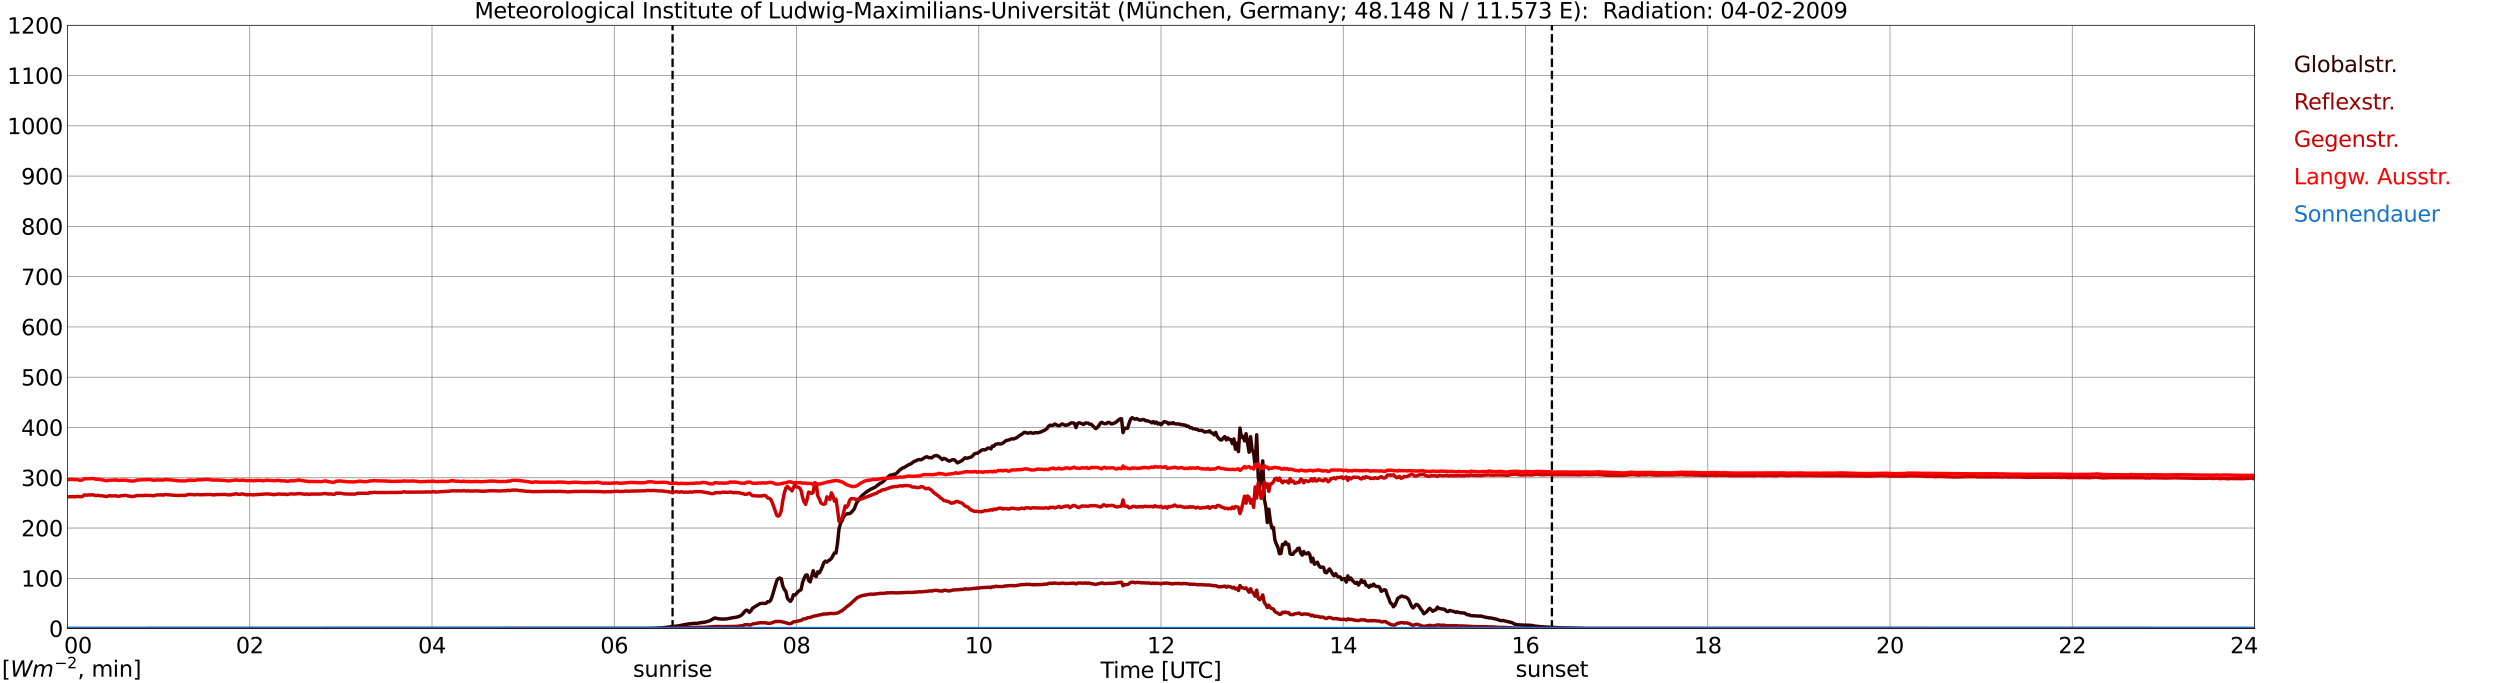 <?xml version="1.0" encoding="utf-8" standalone="no"?>
<!DOCTYPE svg PUBLIC "-//W3C//DTD SVG 1.1//EN"
  "http://www.w3.org/Graphics/SVG/1.1/DTD/svg11.dtd">
<svg xmlns:xlink="http://www.w3.org/1999/xlink" width="1085.4pt" height="296.64pt" viewBox="0 0 1085.4 296.64" xmlns="http://www.w3.org/2000/svg" version="1.1">
 <defs>
  <style type="text/css">*{stroke-linejoin: round; stroke-linecap: butt}</style>
 </defs>
 <g id="figure_1">
  <g id="patch_1">
   <path d="M 0 296.64 
L 1085.4 296.64 
L 1085.4 0 
L 0 0 
z
" style="fill: #ffffff"/>
  </g>
  <g id="axes_1">
   <g id="patch_2">
    <path d="M 29.306 272.909 
L 978.814 272.909 
L 978.814 10.976 
L 29.306 10.976 
z
" style="fill: #ffffff"/>
   </g>
   <g id="patch_3">
    <path d="M 978.814 272.909 
L 978.814 272.909 
L 978.814 10.976 
L 978.814 10.976 
z
" clip-path="url(#p64b83b8aa6)" style="fill: #d3d3d3; opacity: 0.25; stroke: #d3d3d3; stroke-linejoin: miter"/>
   </g>
   <g id="matplotlib.axis_1">
    <g id="xtick_1">
     <g id="line2d_1">
      <path d="M 29.306 272.909 
L 29.306 10.976 
" clip-path="url(#p64b83b8aa6)" style="fill: none; stroke: #808080; stroke-width: 0.3; stroke-linecap: square"/>
     </g>
     <g id="line2d_2"/>
     <g id="text_1">
      <!--    00 -->
      <g transform="translate(18.733 283.627) scale(0.095 -0.095)">
       <defs>
        <path id="DejaVuSans-20" transform="scale(0.016)"/>
        <path id="DejaVuSans-30" d="M 2034 4250 
Q 1547 4250 1301 3770 
Q 1056 3291 1056 2328 
Q 1056 1369 1301 889 
Q 1547 409 2034 409 
Q 2525 409 2770 889 
Q 3016 1369 3016 2328 
Q 3016 3291 2770 3770 
Q 2525 4250 2034 4250 
z
M 2034 4750 
Q 2819 4750 3233 4129 
Q 3647 3509 3647 2328 
Q 3647 1150 3233 529 
Q 2819 -91 2034 -91 
Q 1250 -91 836 529 
Q 422 1150 422 2328 
Q 422 3509 836 4129 
Q 1250 4750 2034 4750 
z
" transform="scale(0.016)"/>
       </defs>
       <use xlink:href="#DejaVuSans-20"/>
       <use xlink:href="#DejaVuSans-20" transform="translate(31.787 0)"/>
       <use xlink:href="#DejaVuSans-20" transform="translate(63.574 0)"/>
       <use xlink:href="#DejaVuSans-30" transform="translate(95.361 0)"/>
       <use xlink:href="#DejaVuSans-30" transform="translate(158.984 0)"/>
      </g>
     </g>
    </g>
    <g id="xtick_2">
     <g id="line2d_3">
      <path d="M 108.431 272.909 
L 108.431 10.976 
" clip-path="url(#p64b83b8aa6)" style="fill: none; stroke: #808080; stroke-width: 0.3; stroke-linecap: square"/>
     </g>
     <g id="line2d_4"/>
     <g id="text_2">
      <!-- 02 -->
      <g transform="translate(102.387 283.627) scale(0.095 -0.095)">
       <defs>
        <path id="DejaVuSans-32" d="M 1228 531 
L 3431 531 
L 3431 0 
L 469 0 
L 469 531 
Q 828 903 1448 1529 
Q 2069 2156 2228 2338 
Q 2531 2678 2651 2914 
Q 2772 3150 2772 3378 
Q 2772 3750 2511 3984 
Q 2250 4219 1831 4219 
Q 1534 4219 1204 4116 
Q 875 4013 500 3803 
L 500 4441 
Q 881 4594 1212 4672 
Q 1544 4750 1819 4750 
Q 2544 4750 2975 4387 
Q 3406 4025 3406 3419 
Q 3406 3131 3298 2873 
Q 3191 2616 2906 2266 
Q 2828 2175 2409 1742 
Q 1991 1309 1228 531 
z
" transform="scale(0.016)"/>
       </defs>
       <use xlink:href="#DejaVuSans-30"/>
       <use xlink:href="#DejaVuSans-32" transform="translate(63.623 0)"/>
      </g>
     </g>
    </g>
    <g id="xtick_3">
     <g id="line2d_5">
      <path d="M 187.557 272.909 
L 187.557 10.976 
" clip-path="url(#p64b83b8aa6)" style="fill: none; stroke: #808080; stroke-width: 0.3; stroke-linecap: square"/>
     </g>
     <g id="line2d_6"/>
     <g id="text_3">
      <!-- 04 -->
      <g transform="translate(181.513 283.627) scale(0.095 -0.095)">
       <defs>
        <path id="DejaVuSans-34" d="M 2419 4116 
L 825 1625 
L 2419 1625 
L 2419 4116 
z
M 2253 4666 
L 3047 4666 
L 3047 1625 
L 3713 1625 
L 3713 1100 
L 3047 1100 
L 3047 0 
L 2419 0 
L 2419 1100 
L 313 1100 
L 313 1709 
L 2253 4666 
z
" transform="scale(0.016)"/>
       </defs>
       <use xlink:href="#DejaVuSans-30"/>
       <use xlink:href="#DejaVuSans-34" transform="translate(63.623 0)"/>
      </g>
     </g>
    </g>
    <g id="xtick_4">
     <g id="line2d_7">
      <path d="M 266.683 272.909 
L 266.683 10.976 
" clip-path="url(#p64b83b8aa6)" style="fill: none; stroke: #808080; stroke-width: 0.3; stroke-linecap: square"/>
     </g>
     <g id="line2d_8"/>
     <g id="text_4">
      <!-- 06 -->
      <g transform="translate(260.638 283.627) scale(0.095 -0.095)">
       <defs>
        <path id="DejaVuSans-36" d="M 2113 2584 
Q 1688 2584 1439 2293 
Q 1191 2003 1191 1497 
Q 1191 994 1439 701 
Q 1688 409 2113 409 
Q 2538 409 2786 701 
Q 3034 994 3034 1497 
Q 3034 2003 2786 2293 
Q 2538 2584 2113 2584 
z
M 3366 4563 
L 3366 3988 
Q 3128 4100 2886 4159 
Q 2644 4219 2406 4219 
Q 1781 4219 1451 3797 
Q 1122 3375 1075 2522 
Q 1259 2794 1537 2939 
Q 1816 3084 2150 3084 
Q 2853 3084 3261 2657 
Q 3669 2231 3669 1497 
Q 3669 778 3244 343 
Q 2819 -91 2113 -91 
Q 1303 -91 875 529 
Q 447 1150 447 2328 
Q 447 3434 972 4092 
Q 1497 4750 2381 4750 
Q 2619 4750 2861 4703 
Q 3103 4656 3366 4563 
z
" transform="scale(0.016)"/>
       </defs>
       <use xlink:href="#DejaVuSans-30"/>
       <use xlink:href="#DejaVuSans-36" transform="translate(63.623 0)"/>
      </g>
     </g>
    </g>
    <g id="xtick_5">
     <g id="line2d_9">
      <path d="M 345.808 272.909 
L 345.808 10.976 
" clip-path="url(#p64b83b8aa6)" style="fill: none; stroke: #808080; stroke-width: 0.3; stroke-linecap: square"/>
     </g>
     <g id="line2d_10"/>
     <g id="text_5">
      <!-- 08 -->
      <g transform="translate(339.764 283.627) scale(0.095 -0.095)">
       <defs>
        <path id="DejaVuSans-38" d="M 2034 2216 
Q 1584 2216 1326 1975 
Q 1069 1734 1069 1313 
Q 1069 891 1326 650 
Q 1584 409 2034 409 
Q 2484 409 2743 651 
Q 3003 894 3003 1313 
Q 3003 1734 2745 1975 
Q 2488 2216 2034 2216 
z
M 1403 2484 
Q 997 2584 770 2862 
Q 544 3141 544 3541 
Q 544 4100 942 4425 
Q 1341 4750 2034 4750 
Q 2731 4750 3128 4425 
Q 3525 4100 3525 3541 
Q 3525 3141 3298 2862 
Q 3072 2584 2669 2484 
Q 3125 2378 3379 2068 
Q 3634 1759 3634 1313 
Q 3634 634 3220 271 
Q 2806 -91 2034 -91 
Q 1263 -91 848 271 
Q 434 634 434 1313 
Q 434 1759 690 2068 
Q 947 2378 1403 2484 
z
M 1172 3481 
Q 1172 3119 1398 2916 
Q 1625 2713 2034 2713 
Q 2441 2713 2670 2916 
Q 2900 3119 2900 3481 
Q 2900 3844 2670 4047 
Q 2441 4250 2034 4250 
Q 1625 4250 1398 4047 
Q 1172 3844 1172 3481 
z
" transform="scale(0.016)"/>
       </defs>
       <use xlink:href="#DejaVuSans-30"/>
       <use xlink:href="#DejaVuSans-38" transform="translate(63.623 0)"/>
      </g>
     </g>
    </g>
    <g id="xtick_6">
     <g id="line2d_11">
      <path d="M 424.934 272.909 
L 424.934 10.976 
" clip-path="url(#p64b83b8aa6)" style="fill: none; stroke: #808080; stroke-width: 0.3; stroke-linecap: square"/>
     </g>
     <g id="line2d_12"/>
     <g id="text_6">
      <!-- 10 -->
      <g transform="translate(418.89 283.627) scale(0.095 -0.095)">
       <defs>
        <path id="DejaVuSans-31" d="M 794 531 
L 1825 531 
L 1825 4091 
L 703 3866 
L 703 4441 
L 1819 4666 
L 2450 4666 
L 2450 531 
L 3481 531 
L 3481 0 
L 794 0 
L 794 531 
z
" transform="scale(0.016)"/>
       </defs>
       <use xlink:href="#DejaVuSans-31"/>
       <use xlink:href="#DejaVuSans-30" transform="translate(63.623 0)"/>
      </g>
     </g>
    </g>
    <g id="xtick_7">
     <g id="line2d_13">
      <path d="M 504.06 272.909 
L 504.06 10.976 
" clip-path="url(#p64b83b8aa6)" style="fill: none; stroke: #808080; stroke-width: 0.3; stroke-linecap: square"/>
     </g>
     <g id="line2d_14"/>
     <g id="text_7">
      <!-- 12 -->
      <g transform="translate(498.015 283.627) scale(0.095 -0.095)">
       <use xlink:href="#DejaVuSans-31"/>
       <use xlink:href="#DejaVuSans-32" transform="translate(63.623 0)"/>
      </g>
     </g>
    </g>
    <g id="xtick_8">
     <g id="line2d_15">
      <path d="M 583.185 272.909 
L 583.185 10.976 
" clip-path="url(#p64b83b8aa6)" style="fill: none; stroke: #808080; stroke-width: 0.3; stroke-linecap: square"/>
     </g>
     <g id="line2d_16"/>
     <g id="text_8">
      <!-- 14 -->
      <g transform="translate(577.141 283.627) scale(0.095 -0.095)">
       <use xlink:href="#DejaVuSans-31"/>
       <use xlink:href="#DejaVuSans-34" transform="translate(63.623 0)"/>
      </g>
     </g>
    </g>
    <g id="xtick_9">
     <g id="line2d_17">
      <path d="M 662.311 272.909 
L 662.311 10.976 
" clip-path="url(#p64b83b8aa6)" style="fill: none; stroke: #808080; stroke-width: 0.3; stroke-linecap: square"/>
     </g>
     <g id="line2d_18"/>
     <g id="text_9">
      <!-- 16 -->
      <g transform="translate(656.267 283.627) scale(0.095 -0.095)">
       <use xlink:href="#DejaVuSans-31"/>
       <use xlink:href="#DejaVuSans-36" transform="translate(63.623 0)"/>
      </g>
     </g>
    </g>
    <g id="xtick_10">
     <g id="line2d_19">
      <path d="M 741.437 272.909 
L 741.437 10.976 
" clip-path="url(#p64b83b8aa6)" style="fill: none; stroke: #808080; stroke-width: 0.3; stroke-linecap: square"/>
     </g>
     <g id="line2d_20"/>
     <g id="text_10">
      <!-- 18 -->
      <g transform="translate(735.392 283.627) scale(0.095 -0.095)">
       <use xlink:href="#DejaVuSans-31"/>
       <use xlink:href="#DejaVuSans-38" transform="translate(63.623 0)"/>
      </g>
     </g>
    </g>
    <g id="xtick_11">
     <g id="line2d_21">
      <path d="M 820.562 272.909 
L 820.562 10.976 
" clip-path="url(#p64b83b8aa6)" style="fill: none; stroke: #808080; stroke-width: 0.3; stroke-linecap: square"/>
     </g>
     <g id="line2d_22"/>
     <g id="text_11">
      <!-- 20 -->
      <g transform="translate(814.518 283.627) scale(0.095 -0.095)">
       <use xlink:href="#DejaVuSans-32"/>
       <use xlink:href="#DejaVuSans-30" transform="translate(63.623 0)"/>
      </g>
     </g>
    </g>
    <g id="xtick_12">
     <g id="line2d_23">
      <path d="M 899.688 272.909 
L 899.688 10.976 
" clip-path="url(#p64b83b8aa6)" style="fill: none; stroke: #808080; stroke-width: 0.3; stroke-linecap: square"/>
     </g>
     <g id="line2d_24"/>
     <g id="text_12">
      <!-- 22 -->
      <g transform="translate(893.644 283.627) scale(0.095 -0.095)">
       <use xlink:href="#DejaVuSans-32"/>
       <use xlink:href="#DejaVuSans-32" transform="translate(63.623 0)"/>
      </g>
     </g>
    </g>
    <g id="xtick_13">
     <g id="line2d_25">
      <path d="M 978.814 272.909 
L 978.814 10.976 
" clip-path="url(#p64b83b8aa6)" style="fill: none; stroke: #808080; stroke-width: 0.3; stroke-linecap: square"/>
     </g>
     <g id="line2d_26"/>
     <g id="text_13">
      <!-- 24    -->
      <g transform="translate(968.241 283.627) scale(0.095 -0.095)">
       <use xlink:href="#DejaVuSans-32"/>
       <use xlink:href="#DejaVuSans-34" transform="translate(63.623 0)"/>
       <use xlink:href="#DejaVuSans-20" transform="translate(127.246 0)"/>
       <use xlink:href="#DejaVuSans-20" transform="translate(159.033 0)"/>
       <use xlink:href="#DejaVuSans-20" transform="translate(190.82 0)"/>
      </g>
     </g>
    </g>
    <g id="text_14">
     <!-- Time [UTC] -->
     <g transform="translate(477.806 294.322) scale(0.095 -0.095)">
      <defs>
       <path id="DejaVuSans-54" d="M -19 4666 
L 3928 4666 
L 3928 4134 
L 2272 4134 
L 2272 0 
L 1638 0 
L 1638 4134 
L -19 4134 
L -19 4666 
z
" transform="scale(0.016)"/>
       <path id="DejaVuSans-69" d="M 603 3500 
L 1178 3500 
L 1178 0 
L 603 0 
L 603 3500 
z
M 603 4863 
L 1178 4863 
L 1178 4134 
L 603 4134 
L 603 4863 
z
" transform="scale(0.016)"/>
       <path id="DejaVuSans-6d" d="M 3328 2828 
Q 3544 3216 3844 3400 
Q 4144 3584 4550 3584 
Q 5097 3584 5394 3201 
Q 5691 2819 5691 2113 
L 5691 0 
L 5113 0 
L 5113 2094 
Q 5113 2597 4934 2840 
Q 4756 3084 4391 3084 
Q 3944 3084 3684 2787 
Q 3425 2491 3425 1978 
L 3425 0 
L 2847 0 
L 2847 2094 
Q 2847 2600 2669 2842 
Q 2491 3084 2119 3084 
Q 1678 3084 1418 2786 
Q 1159 2488 1159 1978 
L 1159 0 
L 581 0 
L 581 3500 
L 1159 3500 
L 1159 2956 
Q 1356 3278 1631 3431 
Q 1906 3584 2284 3584 
Q 2666 3584 2933 3390 
Q 3200 3197 3328 2828 
z
" transform="scale(0.016)"/>
       <path id="DejaVuSans-65" d="M 3597 1894 
L 3597 1613 
L 953 1613 
Q 991 1019 1311 708 
Q 1631 397 2203 397 
Q 2534 397 2845 478 
Q 3156 559 3463 722 
L 3463 178 
Q 3153 47 2828 -22 
Q 2503 -91 2169 -91 
Q 1331 -91 842 396 
Q 353 884 353 1716 
Q 353 2575 817 3079 
Q 1281 3584 2069 3584 
Q 2775 3584 3186 3129 
Q 3597 2675 3597 1894 
z
M 3022 2063 
Q 3016 2534 2758 2815 
Q 2500 3097 2075 3097 
Q 1594 3097 1305 2825 
Q 1016 2553 972 2059 
L 3022 2063 
z
" transform="scale(0.016)"/>
       <path id="DejaVuSans-5b" d="M 550 4863 
L 1875 4863 
L 1875 4416 
L 1125 4416 
L 1125 -397 
L 1875 -397 
L 1875 -844 
L 550 -844 
L 550 4863 
z
" transform="scale(0.016)"/>
       <path id="DejaVuSans-55" d="M 556 4666 
L 1191 4666 
L 1191 1831 
Q 1191 1081 1462 751 
Q 1734 422 2344 422 
Q 2950 422 3222 751 
Q 3494 1081 3494 1831 
L 3494 4666 
L 4128 4666 
L 4128 1753 
Q 4128 841 3676 375 
Q 3225 -91 2344 -91 
Q 1459 -91 1007 375 
Q 556 841 556 1753 
L 556 4666 
z
" transform="scale(0.016)"/>
       <path id="DejaVuSans-43" d="M 4122 4306 
L 4122 3641 
Q 3803 3938 3442 4084 
Q 3081 4231 2675 4231 
Q 1875 4231 1450 3742 
Q 1025 3253 1025 2328 
Q 1025 1406 1450 917 
Q 1875 428 2675 428 
Q 3081 428 3442 575 
Q 3803 722 4122 1019 
L 4122 359 
Q 3791 134 3420 21 
Q 3050 -91 2638 -91 
Q 1578 -91 968 557 
Q 359 1206 359 2328 
Q 359 3453 968 4101 
Q 1578 4750 2638 4750 
Q 3056 4750 3426 4639 
Q 3797 4528 4122 4306 
z
" transform="scale(0.016)"/>
       <path id="DejaVuSans-5d" d="M 1947 4863 
L 1947 -844 
L 622 -844 
L 622 -397 
L 1369 -397 
L 1369 4416 
L 622 4416 
L 622 4863 
L 1947 4863 
z
" transform="scale(0.016)"/>
      </defs>
      <use xlink:href="#DejaVuSans-54"/>
      <use xlink:href="#DejaVuSans-69" transform="translate(57.959 0)"/>
      <use xlink:href="#DejaVuSans-6d" transform="translate(85.742 0)"/>
      <use xlink:href="#DejaVuSans-65" transform="translate(183.154 0)"/>
      <use xlink:href="#DejaVuSans-20" transform="translate(244.678 0)"/>
      <use xlink:href="#DejaVuSans-5b" transform="translate(276.465 0)"/>
      <use xlink:href="#DejaVuSans-55" transform="translate(315.479 0)"/>
      <use xlink:href="#DejaVuSans-54" transform="translate(388.672 0)"/>
      <use xlink:href="#DejaVuSans-43" transform="translate(443.881 0)"/>
      <use xlink:href="#DejaVuSans-5d" transform="translate(513.705 0)"/>
     </g>
    </g>
   </g>
   <g id="matplotlib.axis_2">
    <g id="ytick_1">
     <g id="line2d_27">
      <path d="M 29.306 272.909 
L 978.814 272.909 
" clip-path="url(#p64b83b8aa6)" style="fill: none; stroke: #808080; stroke-width: 0.3; stroke-linecap: square"/>
     </g>
     <g id="line2d_28"/>
     <g id="text_15">
      <!-- 0 -->
      <g transform="translate(21.261 276.518) scale(0.095 -0.095)">
       <use xlink:href="#DejaVuSans-30"/>
      </g>
     </g>
    </g>
    <g id="ytick_2">
     <g id="line2d_29">
      <path d="M 29.306 251.081 
L 978.814 251.081 
" clip-path="url(#p64b83b8aa6)" style="fill: none; stroke: #808080; stroke-width: 0.3; stroke-linecap: square"/>
     </g>
     <g id="line2d_30"/>
     <g id="text_16">
      <!-- 100 -->
      <g transform="translate(9.173 254.69) scale(0.095 -0.095)">
       <use xlink:href="#DejaVuSans-31"/>
       <use xlink:href="#DejaVuSans-30" transform="translate(63.623 0)"/>
       <use xlink:href="#DejaVuSans-30" transform="translate(127.246 0)"/>
      </g>
     </g>
    </g>
    <g id="ytick_3">
     <g id="line2d_31">
      <path d="M 29.306 229.253 
L 978.814 229.253 
" clip-path="url(#p64b83b8aa6)" style="fill: none; stroke: #808080; stroke-width: 0.3; stroke-linecap: square"/>
     </g>
     <g id="line2d_32"/>
     <g id="text_17">
      <!-- 200 -->
      <g transform="translate(9.173 232.863) scale(0.095 -0.095)">
       <use xlink:href="#DejaVuSans-32"/>
       <use xlink:href="#DejaVuSans-30" transform="translate(63.623 0)"/>
       <use xlink:href="#DejaVuSans-30" transform="translate(127.246 0)"/>
      </g>
     </g>
    </g>
    <g id="ytick_4">
     <g id="line2d_33">
      <path d="M 29.306 207.426 
L 978.814 207.426 
" clip-path="url(#p64b83b8aa6)" style="fill: none; stroke: #808080; stroke-width: 0.3; stroke-linecap: square"/>
     </g>
     <g id="line2d_34"/>
     <g id="text_18">
      <!-- 300 -->
      <g transform="translate(9.173 211.035) scale(0.095 -0.095)">
       <defs>
        <path id="DejaVuSans-33" d="M 2597 2516 
Q 3050 2419 3304 2112 
Q 3559 1806 3559 1356 
Q 3559 666 3084 287 
Q 2609 -91 1734 -91 
Q 1441 -91 1130 -33 
Q 819 25 488 141 
L 488 750 
Q 750 597 1062 519 
Q 1375 441 1716 441 
Q 2309 441 2620 675 
Q 2931 909 2931 1356 
Q 2931 1769 2642 2001 
Q 2353 2234 1838 2234 
L 1294 2234 
L 1294 2753 
L 1863 2753 
Q 2328 2753 2575 2939 
Q 2822 3125 2822 3475 
Q 2822 3834 2567 4026 
Q 2313 4219 1838 4219 
Q 1578 4219 1281 4162 
Q 984 4106 628 3988 
L 628 4550 
Q 988 4650 1302 4700 
Q 1616 4750 1894 4750 
Q 2613 4750 3031 4423 
Q 3450 4097 3450 3541 
Q 3450 3153 3228 2886 
Q 3006 2619 2597 2516 
z
" transform="scale(0.016)"/>
       </defs>
       <use xlink:href="#DejaVuSans-33"/>
       <use xlink:href="#DejaVuSans-30" transform="translate(63.623 0)"/>
       <use xlink:href="#DejaVuSans-30" transform="translate(127.246 0)"/>
      </g>
     </g>
    </g>
    <g id="ytick_5">
     <g id="line2d_35">
      <path d="M 29.306 185.598 
L 978.814 185.598 
" clip-path="url(#p64b83b8aa6)" style="fill: none; stroke: #808080; stroke-width: 0.3; stroke-linecap: square"/>
     </g>
     <g id="line2d_36"/>
     <g id="text_19">
      <!-- 400 -->
      <g transform="translate(9.173 189.207) scale(0.095 -0.095)">
       <use xlink:href="#DejaVuSans-34"/>
       <use xlink:href="#DejaVuSans-30" transform="translate(63.623 0)"/>
       <use xlink:href="#DejaVuSans-30" transform="translate(127.246 0)"/>
      </g>
     </g>
    </g>
    <g id="ytick_6">
     <g id="line2d_37">
      <path d="M 29.306 163.77 
L 978.814 163.77 
" clip-path="url(#p64b83b8aa6)" style="fill: none; stroke: #808080; stroke-width: 0.3; stroke-linecap: square"/>
     </g>
     <g id="line2d_38"/>
     <g id="text_20">
      <!-- 500 -->
      <g transform="translate(9.173 167.379) scale(0.095 -0.095)">
       <defs>
        <path id="DejaVuSans-35" d="M 691 4666 
L 3169 4666 
L 3169 4134 
L 1269 4134 
L 1269 2991 
Q 1406 3038 1543 3061 
Q 1681 3084 1819 3084 
Q 2600 3084 3056 2656 
Q 3513 2228 3513 1497 
Q 3513 744 3044 326 
Q 2575 -91 1722 -91 
Q 1428 -91 1123 -41 
Q 819 9 494 109 
L 494 744 
Q 775 591 1075 516 
Q 1375 441 1709 441 
Q 2250 441 2565 725 
Q 2881 1009 2881 1497 
Q 2881 1984 2565 2268 
Q 2250 2553 1709 2553 
Q 1456 2553 1204 2497 
Q 953 2441 691 2322 
L 691 4666 
z
" transform="scale(0.016)"/>
       </defs>
       <use xlink:href="#DejaVuSans-35"/>
       <use xlink:href="#DejaVuSans-30" transform="translate(63.623 0)"/>
       <use xlink:href="#DejaVuSans-30" transform="translate(127.246 0)"/>
      </g>
     </g>
    </g>
    <g id="ytick_7">
     <g id="line2d_39">
      <path d="M 29.306 141.942 
L 978.814 141.942 
" clip-path="url(#p64b83b8aa6)" style="fill: none; stroke: #808080; stroke-width: 0.3; stroke-linecap: square"/>
     </g>
     <g id="line2d_40"/>
     <g id="text_21">
      <!-- 600 -->
      <g transform="translate(9.173 145.551) scale(0.095 -0.095)">
       <use xlink:href="#DejaVuSans-36"/>
       <use xlink:href="#DejaVuSans-30" transform="translate(63.623 0)"/>
       <use xlink:href="#DejaVuSans-30" transform="translate(127.246 0)"/>
      </g>
     </g>
    </g>
    <g id="ytick_8">
     <g id="line2d_41">
      <path d="M 29.306 120.114 
L 978.814 120.114 
" clip-path="url(#p64b83b8aa6)" style="fill: none; stroke: #808080; stroke-width: 0.3; stroke-linecap: square"/>
     </g>
     <g id="line2d_42"/>
     <g id="text_22">
      <!-- 700 -->
      <g transform="translate(9.173 123.724) scale(0.095 -0.095)">
       <defs>
        <path id="DejaVuSans-37" d="M 525 4666 
L 3525 4666 
L 3525 4397 
L 1831 0 
L 1172 0 
L 2766 4134 
L 525 4134 
L 525 4666 
z
" transform="scale(0.016)"/>
       </defs>
       <use xlink:href="#DejaVuSans-37"/>
       <use xlink:href="#DejaVuSans-30" transform="translate(63.623 0)"/>
       <use xlink:href="#DejaVuSans-30" transform="translate(127.246 0)"/>
      </g>
     </g>
    </g>
    <g id="ytick_9">
     <g id="line2d_43">
      <path d="M 29.306 98.287 
L 978.814 98.287 
" clip-path="url(#p64b83b8aa6)" style="fill: none; stroke: #808080; stroke-width: 0.3; stroke-linecap: square"/>
     </g>
     <g id="line2d_44"/>
     <g id="text_23">
      <!-- 800 -->
      <g transform="translate(9.173 101.896) scale(0.095 -0.095)">
       <use xlink:href="#DejaVuSans-38"/>
       <use xlink:href="#DejaVuSans-30" transform="translate(63.623 0)"/>
       <use xlink:href="#DejaVuSans-30" transform="translate(127.246 0)"/>
      </g>
     </g>
    </g>
    <g id="ytick_10">
     <g id="line2d_45">
      <path d="M 29.306 76.459 
L 978.814 76.459 
" clip-path="url(#p64b83b8aa6)" style="fill: none; stroke: #808080; stroke-width: 0.3; stroke-linecap: square"/>
     </g>
     <g id="line2d_46"/>
     <g id="text_24">
      <!-- 900 -->
      <g transform="translate(9.173 80.068) scale(0.095 -0.095)">
       <defs>
        <path id="DejaVuSans-39" d="M 703 97 
L 703 672 
Q 941 559 1184 500 
Q 1428 441 1663 441 
Q 2288 441 2617 861 
Q 2947 1281 2994 2138 
Q 2813 1869 2534 1725 
Q 2256 1581 1919 1581 
Q 1219 1581 811 2004 
Q 403 2428 403 3163 
Q 403 3881 828 4315 
Q 1253 4750 1959 4750 
Q 2769 4750 3195 4129 
Q 3622 3509 3622 2328 
Q 3622 1225 3098 567 
Q 2575 -91 1691 -91 
Q 1453 -91 1209 -44 
Q 966 3 703 97 
z
M 1959 2075 
Q 2384 2075 2632 2365 
Q 2881 2656 2881 3163 
Q 2881 3666 2632 3958 
Q 2384 4250 1959 4250 
Q 1534 4250 1286 3958 
Q 1038 3666 1038 3163 
Q 1038 2656 1286 2365 
Q 1534 2075 1959 2075 
z
" transform="scale(0.016)"/>
       </defs>
       <use xlink:href="#DejaVuSans-39"/>
       <use xlink:href="#DejaVuSans-30" transform="translate(63.623 0)"/>
       <use xlink:href="#DejaVuSans-30" transform="translate(127.246 0)"/>
      </g>
     </g>
    </g>
    <g id="ytick_11">
     <g id="line2d_47">
      <path d="M 29.306 54.631 
L 978.814 54.631 
" clip-path="url(#p64b83b8aa6)" style="fill: none; stroke: #808080; stroke-width: 0.3; stroke-linecap: square"/>
     </g>
     <g id="line2d_48"/>
     <g id="text_25">
      <!-- 1000 -->
      <g transform="translate(3.128 58.24) scale(0.095 -0.095)">
       <use xlink:href="#DejaVuSans-31"/>
       <use xlink:href="#DejaVuSans-30" transform="translate(63.623 0)"/>
       <use xlink:href="#DejaVuSans-30" transform="translate(127.246 0)"/>
       <use xlink:href="#DejaVuSans-30" transform="translate(190.869 0)"/>
      </g>
     </g>
    </g>
    <g id="ytick_12">
     <g id="line2d_49">
      <path d="M 29.306 32.803 
L 978.814 32.803 
" clip-path="url(#p64b83b8aa6)" style="fill: none; stroke: #808080; stroke-width: 0.3; stroke-linecap: square"/>
     </g>
     <g id="line2d_50"/>
     <g id="text_26">
      <!-- 1100 -->
      <g transform="translate(3.128 36.413) scale(0.095 -0.095)">
       <use xlink:href="#DejaVuSans-31"/>
       <use xlink:href="#DejaVuSans-31" transform="translate(63.623 0)"/>
       <use xlink:href="#DejaVuSans-30" transform="translate(127.246 0)"/>
       <use xlink:href="#DejaVuSans-30" transform="translate(190.869 0)"/>
      </g>
     </g>
    </g>
    <g id="ytick_13">
     <g id="line2d_51">
      <path d="M 29.306 10.976 
L 978.814 10.976 
" clip-path="url(#p64b83b8aa6)" style="fill: none; stroke: #808080; stroke-width: 0.3; stroke-linecap: square"/>
     </g>
     <g id="line2d_52"/>
     <g id="text_27">
      <!-- 1200 -->
      <g transform="translate(3.128 14.585) scale(0.095 -0.095)">
       <use xlink:href="#DejaVuSans-31"/>
       <use xlink:href="#DejaVuSans-32" transform="translate(63.623 0)"/>
       <use xlink:href="#DejaVuSans-30" transform="translate(127.246 0)"/>
       <use xlink:href="#DejaVuSans-30" transform="translate(190.869 0)"/>
      </g>
     </g>
    </g>
   </g>
   <g id="line2d_53">
    <path d="M 292.003 272.909 
L 292.003 10.976 
" clip-path="url(#p64b83b8aa6)" style="fill: none; stroke-dasharray: 3.7,1.6; stroke-dashoffset: 0; stroke: #000000"/>
   </g>
   <g id="line2d_54">
    <path d="M 673.784 272.909 
L 673.784 10.976 
" clip-path="url(#p64b83b8aa6)" style="fill: none; stroke-dasharray: 3.7,1.6; stroke-dashoffset: 0; stroke: #000000"/>
   </g>
   <g id="line2d_55">
    <path d="M 29.306 272.909 
L 281.849 272.813 
L 283.827 272.767 
L 285.805 272.675 
L 286.464 272.584 
L 287.124 272.629 
L 293.717 271.806 
L 294.377 271.761 
L 295.696 271.486 
L 298.992 270.89 
L 301.63 270.617 
L 302.289 270.663 
L 306.246 270.067 
L 308.224 269.473 
L 310.202 268.327 
L 310.861 268.373 
L 311.521 268.602 
L 313.499 268.786 
L 315.477 268.694 
L 318.114 268.192 
L 319.433 268.008 
L 320.752 267.688 
L 321.411 267.367 
L 322.071 266.911 
L 322.73 266.223 
L 323.39 265.354 
L 324.049 264.896 
L 324.708 265.125 
L 325.368 265.856 
L 326.027 265.217 
L 326.686 264.073 
L 329.983 262.058 
L 331.302 261.921 
L 331.961 262.012 
L 332.621 261.921 
L 333.28 261.235 
L 333.94 261.281 
L 334.599 260.55 
L 335.258 258.856 
L 337.236 252.129 
L 337.896 251.214 
L 338.555 250.939 
L 339.215 251.306 
L 339.874 254.508 
L 340.533 255.927 
L 341.193 256.75 
L 341.852 259.679 
L 342.512 260.55 
L 343.171 261.098 
L 343.83 260.183 
L 344.49 258.214 
L 345.149 258.352 
L 345.808 257.712 
L 346.468 256.841 
L 347.787 256.018 
L 348.446 252.906 
L 349.105 251.168 
L 349.765 249.75 
L 350.424 249.612 
L 351.083 252.037 
L 351.743 252.633 
L 353.062 247.781 
L 353.721 249.887 
L 354.38 250.3 
L 355.04 248.239 
L 355.699 248.743 
L 356.359 247.554 
L 357.018 246.089 
L 357.677 244.258 
L 358.337 243.618 
L 358.996 244.074 
L 359.655 243.435 
L 360.315 243.068 
L 360.974 242.429 
L 362.293 240.047 
L 362.952 240.093 
L 363.612 235.839 
L 364.271 229.57 
L 364.93 227.191 
L 365.59 226.045 
L 366.249 224.399 
L 366.909 223.574 
L 367.568 223.163 
L 368.227 222.98 
L 368.887 222.98 
L 369.546 222.522 
L 370.865 221.011 
L 371.524 219.228 
L 372.184 217.855 
L 372.843 217.167 
L 373.502 216.023 
L 374.162 215.246 
L 376.14 213.598 
L 377.459 212.776 
L 378.118 212.363 
L 380.096 211.448 
L 380.756 210.852 
L 381.415 210.442 
L 382.074 209.8 
L 382.734 209.617 
L 383.393 209.115 
L 384.712 207.834 
L 386.031 206.644 
L 386.69 206.232 
L 387.349 206.232 
L 388.009 205.911 
L 388.668 205.911 
L 389.328 205.406 
L 390.646 204.036 
L 391.965 203.119 
L 392.624 202.936 
L 394.603 201.7 
L 395.262 201.517 
L 396.581 200.556 
L 397.24 200.192 
L 397.899 199.963 
L 398.559 199.596 
L 399.218 199.504 
L 399.878 199.642 
L 401.856 198.452 
L 402.515 198.315 
L 403.175 198.681 
L 403.834 198.681 
L 404.493 198.819 
L 405.153 198.223 
L 405.812 197.902 
L 406.471 197.765 
L 407.131 197.948 
L 407.79 198.36 
L 409.109 199.55 
L 409.768 199 
L 410.428 199.229 
L 411.087 199.596 
L 411.746 200.1 
L 412.406 200.146 
L 413.065 199.779 
L 413.725 199.55 
L 414.384 199.642 
L 415.703 200.969 
L 417.681 199.963 
L 419 198.727 
L 419.659 199 
L 421.637 198.452 
L 422.297 197.902 
L 422.956 197.125 
L 423.615 196.85 
L 424.275 196.804 
L 424.934 196.392 
L 426.253 195.385 
L 426.912 195.248 
L 427.572 195.339 
L 428.231 195.021 
L 428.89 194.517 
L 429.55 194.517 
L 430.209 194.883 
L 430.869 193.648 
L 431.528 193.74 
L 432.187 192.914 
L 433.506 192.639 
L 434.165 192.777 
L 434.825 192.685 
L 435.484 192.321 
L 436.803 191.266 
L 437.462 191.177 
L 439.44 190.489 
L 440.1 190.581 
L 441.419 190.031 
L 442.737 189.025 
L 443.397 188.704 
L 444.716 187.698 
L 445.375 187.789 
L 446.034 188.064 
L 446.694 188.018 
L 447.353 187.743 
L 448.012 188.018 
L 448.672 188.11 
L 449.331 187.835 
L 450.65 187.881 
L 451.969 187.514 
L 453.947 186.554 
L 454.606 186.006 
L 455.266 185.043 
L 455.925 184.587 
L 456.584 184.725 
L 457.244 184.633 
L 457.903 184.083 
L 459.222 184.725 
L 459.881 184.86 
L 461.2 184.037 
L 462.519 184.679 
L 463.178 184.495 
L 463.838 184.45 
L 464.497 183.9 
L 465.156 183.579 
L 465.816 183.625 
L 466.475 183.808 
L 467.134 185.639 
L 467.794 183.945 
L 468.453 183.535 
L 469.113 183.716 
L 470.431 184.312 
L 471.091 183.67 
L 472.409 183.67 
L 473.069 184.175 
L 473.728 184.175 
L 475.706 186.098 
L 476.366 185.639 
L 477.025 184.906 
L 477.685 183.762 
L 478.344 183.352 
L 479.003 183.762 
L 479.663 183.945 
L 480.322 183.9 
L 480.981 183.398 
L 481.641 183.398 
L 482.3 183.991 
L 482.96 183.991 
L 484.278 183.489 
L 486.256 181.841 
L 486.916 181.795 
L 487.575 187.835 
L 488.235 185.914 
L 489.553 185.96 
L 490.213 183.716 
L 490.872 181.979 
L 491.532 181.337 
L 492.191 181.75 
L 492.85 181.979 
L 493.51 181.704 
L 494.169 182.116 
L 494.828 182.389 
L 495.488 182.343 
L 496.147 182.116 
L 496.807 182.254 
L 497.466 182.71 
L 498.125 182.664 
L 499.444 183.168 
L 500.103 183.579 
L 500.763 183.031 
L 501.422 183.762 
L 502.082 183.26 
L 502.741 184.083 
L 503.4 183.762 
L 504.06 184.404 
L 505.379 183.077 
L 506.697 183.352 
L 507.357 184.083 
L 508.016 183.625 
L 508.675 183.9 
L 509.335 183.489 
L 509.994 183.991 
L 511.313 184.083 
L 511.972 184.037 
L 512.632 184.404 
L 513.291 184.312 
L 513.95 184.587 
L 514.61 184.541 
L 515.269 185.089 
L 515.929 184.997 
L 516.588 185.731 
L 517.247 185.639 
L 517.907 186.141 
L 518.566 186.187 
L 519.885 186.508 
L 520.544 186.875 
L 521.863 186.829 
L 522.522 187.287 
L 523.182 187.606 
L 523.841 187.333 
L 524.501 187.468 
L 525.16 187.058 
L 525.819 187.881 
L 526.479 188.018 
L 527.138 188.796 
L 527.797 187.698 
L 528.457 189.437 
L 529.116 190.306 
L 529.776 190.948 
L 530.435 190.994 
L 531.094 190.123 
L 531.754 189.575 
L 532.413 190.994 
L 533.073 190.123 
L 533.732 190.764 
L 534.391 190.856 
L 535.051 192.639 
L 535.71 190.581 
L 536.369 195.021 
L 537.029 192.367 
L 537.688 196.073 
L 538.348 185.868 
L 539.007 189.941 
L 539.666 189.437 
L 540.326 191.404 
L 540.985 188.293 
L 542.304 196.348 
L 542.963 189.575 
L 543.623 195.339 
L 544.282 196.804 
L 544.941 202.296 
L 545.601 188.75 
L 546.26 207.009 
L 546.919 211.494 
L 547.579 206.552 
L 548.238 200.1 
L 548.898 216.619 
L 549.557 220.051 
L 550.216 226.87 
L 550.876 221.057 
L 551.535 226.274 
L 552.195 229.249 
L 552.854 228.974 
L 553.513 234.466 
L 554.173 236.295 
L 554.832 237.668 
L 555.491 240.414 
L 556.151 240.276 
L 556.81 236.341 
L 557.47 236.478 
L 558.129 235.334 
L 558.788 236.341 
L 559.448 236.341 
L 560.107 240.414 
L 560.766 240.689 
L 561.426 240.597 
L 562.085 239.499 
L 562.745 239.224 
L 563.404 238.126 
L 564.063 237.989 
L 564.723 240.23 
L 565.382 241.01 
L 566.042 239.453 
L 566.701 240.414 
L 567.36 240.46 
L 568.02 239.912 
L 568.679 240.826 
L 569.338 243.937 
L 569.998 242.337 
L 570.657 244.945 
L 571.317 244.624 
L 571.976 244.074 
L 572.635 245.631 
L 573.295 246.318 
L 573.954 246.181 
L 574.613 246.318 
L 575.273 248.468 
L 575.932 248.697 
L 576.592 247.691 
L 577.251 247.004 
L 577.91 248.01 
L 578.57 249.245 
L 579.229 249.979 
L 579.889 249.062 
L 580.548 250.07 
L 581.207 250.527 
L 581.867 250.481 
L 582.526 251.67 
L 583.185 251.26 
L 583.845 251.168 
L 584.504 252.725 
L 585.164 250.025 
L 585.823 251.625 
L 586.482 250.939 
L 587.142 251.991 
L 588.46 253.273 
L 589.12 252.816 
L 589.779 254.006 
L 590.439 253.043 
L 591.098 251.808 
L 591.757 252.862 
L 592.417 252.358 
L 593.076 254.098 
L 593.736 254.279 
L 594.395 254.966 
L 595.054 254.052 
L 595.714 254.416 
L 596.373 253.593 
L 597.032 254.37 
L 597.692 254.646 
L 598.351 254.6 
L 599.011 255.012 
L 599.67 256.706 
L 600.329 256.431 
L 600.989 256.018 
L 601.648 256.248 
L 602.307 258.352 
L 602.967 259.862 
L 603.626 261.74 
L 604.286 262.196 
L 604.945 263.431 
L 605.604 262.792 
L 606.923 259.679 
L 607.582 259.404 
L 608.242 258.856 
L 608.901 258.81 
L 609.561 259.177 
L 610.22 259.177 
L 610.879 259.541 
L 611.539 260.183 
L 612.858 263.248 
L 613.517 263.935 
L 614.836 262.425 
L 615.495 262.562 
L 616.154 263.34 
L 616.814 264.394 
L 617.473 265.171 
L 618.133 266.452 
L 619.451 265.583 
L 620.111 264.621 
L 620.77 264.119 
L 622.089 265.4 
L 622.748 264.942 
L 623.408 264.758 
L 624.067 263.569 
L 624.726 264.165 
L 626.045 264.394 
L 626.705 264.394 
L 627.364 264.667 
L 628.023 265.4 
L 628.683 265.538 
L 629.342 265.033 
L 631.32 265.492 
L 631.98 265.856 
L 632.639 265.629 
L 633.298 265.902 
L 634.617 266.085 
L 635.936 266.177 
L 636.595 266.681 
L 637.255 266.956 
L 637.914 266.956 
L 638.573 267.275 
L 642.53 267.504 
L 643.189 267.458 
L 643.848 267.733 
L 646.486 268.283 
L 647.145 268.283 
L 649.783 268.831 
L 651.102 269.336 
L 651.761 269.473 
L 652.42 269.381 
L 656.377 270.296 
L 657.695 271.027 
L 659.014 271.256 
L 662.311 271.44 
L 663.63 271.44 
L 664.949 271.531 
L 666.267 271.806 
L 668.905 272.082 
L 677.477 272.584 
L 682.092 272.675 
L 684.73 272.767 
L 686.708 272.813 
L 688.027 272.909 
L 978.154 272.909 
L 978.154 272.909 
" clip-path="url(#p64b83b8aa6)" style="fill: none; stroke: #330000; stroke-width: 1.5; stroke-linecap: square"/>
   </g>
   <g id="line2d_56">
    <path d="M 29.306 272.909 
L 289.761 272.909 
L 290.42 272.723 
L 293.717 272.629 
L 295.696 272.536 
L 297.014 272.536 
L 298.333 272.444 
L 305.586 272.35 
L 311.521 271.979 
L 313.499 272.071 
L 315.477 272.025 
L 320.093 271.931 
L 322.73 271.56 
L 323.39 271.232 
L 324.708 271.187 
L 325.368 271.372 
L 326.027 271.28 
L 326.686 270.907 
L 328.005 270.722 
L 329.983 270.348 
L 331.302 270.396 
L 331.961 270.348 
L 333.94 270.676 
L 334.599 270.582 
L 336.577 269.838 
L 338.555 269.79 
L 339.874 270.023 
L 342.512 270.767 
L 343.171 270.767 
L 343.83 270.488 
L 344.49 269.977 
L 345.149 269.929 
L 347.127 269.464 
L 347.787 269.373 
L 348.446 268.86 
L 349.105 268.674 
L 349.765 268.674 
L 350.424 268.255 
L 351.743 268.067 
L 353.721 267.371 
L 354.38 267.371 
L 355.04 267.138 
L 357.018 266.764 
L 357.677 266.533 
L 358.337 266.627 
L 358.996 266.487 
L 359.655 266.533 
L 360.315 266.299 
L 362.293 266.393 
L 363.612 266.114 
L 364.271 265.88 
L 364.93 265.415 
L 365.59 265.136 
L 367.568 263.462 
L 368.887 262.484 
L 372.184 259.459 
L 373.502 258.9 
L 374.162 258.62 
L 377.459 258.016 
L 378.118 257.922 
L 378.777 258.016 
L 381.415 257.736 
L 382.074 257.597 
L 383.393 257.642 
L 384.712 257.457 
L 385.371 257.363 
L 386.031 257.411 
L 386.69 257.317 
L 389.328 257.411 
L 391.306 257.317 
L 394.603 257.178 
L 395.921 257.223 
L 397.24 257.086 
L 397.899 257.086 
L 399.218 256.898 
L 399.878 256.992 
L 401.196 256.806 
L 401.856 256.806 
L 403.175 256.619 
L 403.834 256.527 
L 404.493 256.619 
L 405.812 256.294 
L 407.131 256.339 
L 407.79 256.573 
L 408.45 256.527 
L 409.109 256.667 
L 409.768 256.294 
L 410.428 256.248 
L 411.746 256.573 
L 413.065 256.387 
L 413.725 256.154 
L 415.703 256.06 
L 418.34 255.829 
L 419 255.643 
L 420.318 255.781 
L 422.297 255.549 
L 422.956 255.409 
L 423.615 255.455 
L 424.275 255.27 
L 424.934 255.364 
L 425.593 255.176 
L 429.55 254.945 
L 430.209 255.13 
L 430.869 254.711 
L 431.528 254.851 
L 432.187 254.525 
L 433.506 254.665 
L 435.484 254.665 
L 436.144 254.432 
L 439.44 254.2 
L 440.1 254.34 
L 441.419 254.2 
L 443.397 253.827 
L 444.716 253.827 
L 445.375 253.687 
L 447.353 253.733 
L 448.012 253.873 
L 452.628 253.781 
L 453.287 253.641 
L 454.606 253.593 
L 455.266 253.314 
L 455.925 253.222 
L 457.244 253.268 
L 457.903 253.083 
L 458.563 253.268 
L 459.222 253.268 
L 459.881 253.408 
L 460.541 253.222 
L 461.859 253.174 
L 462.519 253.362 
L 466.475 253.174 
L 467.134 253.548 
L 467.794 253.222 
L 468.453 253.083 
L 469.772 253.174 
L 470.431 253.222 
L 471.091 253.035 
L 471.75 253.268 
L 472.409 253.083 
L 473.728 253.362 
L 475.706 253.733 
L 478.344 253.083 
L 479.663 253.408 
L 481.641 253.222 
L 482.3 253.268 
L 483.619 253.174 
L 484.278 253.174 
L 484.938 252.989 
L 486.916 252.757 
L 487.575 254.34 
L 488.235 253.733 
L 488.894 253.873 
L 489.553 253.733 
L 490.213 253.408 
L 490.872 252.849 
L 491.532 252.757 
L 492.191 252.803 
L 492.85 253.035 
L 493.51 252.849 
L 494.828 252.897 
L 495.488 253.035 
L 496.807 253.035 
L 498.125 253.128 
L 498.785 253.035 
L 499.444 253.268 
L 500.103 253.314 
L 500.763 253.128 
L 501.422 253.362 
L 502.082 253.128 
L 502.741 253.314 
L 503.4 253.314 
L 504.06 253.502 
L 504.719 253.268 
L 505.379 253.174 
L 506.038 253.222 
L 506.697 253.128 
L 507.357 253.314 
L 508.016 253.268 
L 508.675 253.502 
L 509.994 253.362 
L 511.972 253.314 
L 512.632 253.502 
L 513.95 253.314 
L 515.929 253.502 
L 516.588 253.733 
L 517.247 253.548 
L 517.907 253.733 
L 518.566 253.641 
L 519.885 253.873 
L 521.204 253.827 
L 524.501 254.013 
L 525.16 253.967 
L 525.819 254.152 
L 526.479 254.152 
L 527.138 254.34 
L 527.797 254.246 
L 529.116 254.805 
L 531.094 254.617 
L 531.754 254.432 
L 532.413 254.945 
L 533.073 254.525 
L 533.732 254.757 
L 534.391 254.805 
L 535.051 255.27 
L 535.71 254.945 
L 536.369 255.689 
L 537.029 255.364 
L 537.688 256.387 
L 538.348 254.2 
L 539.007 255.13 
L 539.666 255.176 
L 540.326 255.549 
L 540.985 255.224 
L 542.304 257.132 
L 542.963 255.595 
L 543.623 256.992 
L 544.282 257.597 
L 544.941 258.854 
L 545.601 256.2 
L 546.26 259.738 
L 546.919 260.388 
L 547.579 259.644 
L 548.238 258.295 
L 548.898 261.6 
L 549.557 262.438 
L 550.216 263.787 
L 550.876 262.763 
L 551.535 263.833 
L 552.195 264.252 
L 552.854 264.392 
L 553.513 265.555 
L 554.832 266.254 
L 555.491 266.718 
L 556.151 266.627 
L 556.81 265.789 
L 557.47 266.02 
L 558.129 265.695 
L 558.788 266.068 
L 559.448 265.974 
L 560.107 266.764 
L 560.766 266.858 
L 561.426 266.812 
L 562.085 266.533 
L 564.063 266.16 
L 564.723 266.627 
L 565.382 266.812 
L 566.042 266.533 
L 567.36 266.627 
L 568.02 266.673 
L 568.679 266.904 
L 569.338 267.371 
L 569.998 267.092 
L 570.657 267.602 
L 571.317 267.511 
L 571.976 267.557 
L 573.295 267.976 
L 573.954 267.882 
L 574.613 267.976 
L 575.273 268.395 
L 575.932 268.535 
L 576.592 268.207 
L 577.251 268.022 
L 578.57 268.535 
L 579.229 268.674 
L 579.889 268.535 
L 582.526 268.999 
L 583.185 268.86 
L 583.845 268.906 
L 584.504 269.185 
L 585.164 268.674 
L 585.823 268.954 
L 586.482 268.86 
L 588.46 269.325 
L 589.12 269.325 
L 589.779 269.464 
L 591.098 269.045 
L 591.757 269.185 
L 592.417 269.093 
L 593.076 269.419 
L 594.395 269.604 
L 595.054 269.373 
L 595.714 269.558 
L 596.373 269.419 
L 598.351 269.65 
L 599.011 269.65 
L 599.67 269.977 
L 600.329 269.977 
L 600.989 269.79 
L 601.648 269.929 
L 602.307 270.396 
L 602.967 270.628 
L 603.626 271.093 
L 604.945 271.42 
L 605.604 271.326 
L 606.923 270.536 
L 607.582 270.536 
L 608.242 270.303 
L 608.901 270.303 
L 609.561 270.488 
L 610.879 270.442 
L 612.198 270.907 
L 612.858 271.326 
L 613.517 271.466 
L 614.836 271.047 
L 615.495 271.093 
L 618.133 271.979 
L 620.111 271.606 
L 620.77 271.466 
L 622.089 271.791 
L 622.748 271.606 
L 623.408 271.56 
L 624.067 271.28 
L 626.045 271.512 
L 626.705 271.42 
L 628.023 271.652 
L 628.683 271.7 
L 630.001 271.606 
L 630.661 271.7 
L 631.32 271.606 
L 631.98 271.7 
L 632.639 271.606 
L 633.298 271.791 
L 634.617 271.745 
L 639.892 272.025 
L 645.827 272.119 
L 646.486 272.21 
L 647.805 272.164 
L 651.761 272.444 
L 652.42 272.35 
L 660.333 272.815 
L 661.652 272.815 
L 662.97 272.815 
L 664.289 272.815 
L 978.154 272.909 
L 978.154 272.909 
" clip-path="url(#p64b83b8aa6)" style="fill: none; stroke: #990000; stroke-width: 1.5; stroke-linecap: square"/>
   </g>
   <g id="line2d_57">
    <path d="M 29.306 215.716 
L 30.625 215.635 
L 31.943 215.635 
L 32.603 215.703 
L 33.262 215.539 
L 35.24 215.659 
L 35.9 215.506 
L 36.559 214.895 
L 37.878 214.987 
L 38.537 214.869 
L 39.197 214.947 
L 39.856 214.799 
L 40.515 214.845 
L 41.175 215.1 
L 41.834 215.192 
L 42.493 215.002 
L 43.153 215.172 
L 44.472 215.288 
L 46.45 215.591 
L 47.109 215.284 
L 47.768 215.201 
L 48.428 215.347 
L 50.406 215.242 
L 51.065 215.46 
L 51.725 215.476 
L 52.384 215.264 
L 53.703 215.137 
L 54.362 215.063 
L 55.022 215.139 
L 55.681 215.369 
L 56.34 215.401 
L 57 215.587 
L 58.319 215.502 
L 58.978 215.233 
L 59.637 215.107 
L 62.275 215.172 
L 62.934 215.032 
L 65.572 215.129 
L 66.231 215.233 
L 66.89 215.196 
L 68.209 214.856 
L 69.528 214.899 
L 70.187 214.81 
L 70.847 215.008 
L 71.506 214.696 
L 74.144 214.899 
L 75.462 215.026 
L 77.441 215.129 
L 78.759 215.037 
L 80.078 215.089 
L 80.737 215.024 
L 81.397 214.718 
L 82.716 214.664 
L 84.694 214.84 
L 85.353 214.69 
L 86.013 214.685 
L 86.672 214.816 
L 89.309 214.731 
L 91.288 214.683 
L 92.606 214.869 
L 93.925 214.725 
L 97.881 214.642 
L 98.541 214.84 
L 99.86 214.84 
L 100.519 214.771 
L 101.178 214.576 
L 101.838 214.554 
L 102.497 214.336 
L 103.156 214.583 
L 104.475 214.589 
L 105.135 214.421 
L 107.113 214.84 
L 108.431 214.729 
L 109.75 214.856 
L 115.685 214.445 
L 117.003 214.504 
L 118.982 214.753 
L 120.96 214.474 
L 122.938 214.592 
L 123.597 214.511 
L 124.257 214.661 
L 124.916 214.696 
L 126.235 214.373 
L 127.553 214.502 
L 128.872 214.389 
L 130.191 214.284 
L 131.51 214.472 
L 132.169 214.576 
L 133.488 214.485 
L 134.147 214.688 
L 134.807 214.506 
L 139.422 214.491 
L 140.741 214.297 
L 141.4 214.247 
L 142.06 214.441 
L 142.719 214.504 
L 143.379 214.413 
L 144.697 214.633 
L 145.357 214.55 
L 146.016 214.085 
L 146.676 214.21 
L 147.335 214.114 
L 147.994 214.164 
L 149.313 214.408 
L 150.632 214.469 
L 151.951 214.504 
L 153.929 214.537 
L 154.588 214.423 
L 155.247 214.155 
L 159.863 214.179 
L 160.523 213.871 
L 161.841 213.849 
L 162.501 213.745 
L 163.819 213.841 
L 172.391 213.808 
L 173.71 213.736 
L 174.37 213.806 
L 175.029 213.581 
L 175.688 213.513 
L 176.348 213.66 
L 184.26 213.644 
L 185.579 213.563 
L 187.557 213.627 
L 188.217 213.389 
L 188.876 213.618 
L 190.195 213.59 
L 191.513 213.472 
L 195.47 213.21 
L 196.129 213.092 
L 200.745 213.138 
L 201.404 212.987 
L 202.063 213.151 
L 202.723 213.195 
L 203.382 213.035 
L 204.042 213.227 
L 207.339 213.118 
L 209.317 213.293 
L 210.635 213.249 
L 211.954 213.12 
L 213.932 213.053 
L 215.251 213.101 
L 216.57 213.184 
L 219.207 213.027 
L 219.867 213.09 
L 220.526 212.834 
L 221.186 213.005 
L 222.504 212.767 
L 224.482 212.797 
L 225.801 213.016 
L 226.461 212.989 
L 227.12 213.16 
L 227.779 213.144 
L 228.439 213.312 
L 229.757 213.317 
L 231.736 213.487 
L 232.395 213.384 
L 233.714 213.446 
L 237.011 213.336 
L 239.648 213.371 
L 240.308 213.267 
L 240.967 213.378 
L 242.945 213.323 
L 245.583 213.437 
L 246.242 213.568 
L 250.198 213.343 
L 250.858 213.402 
L 252.836 213.332 
L 260.748 213.419 
L 262.067 213.566 
L 263.386 213.507 
L 265.364 213.491 
L 268.002 213.262 
L 269.32 213.417 
L 269.98 213.336 
L 270.639 213.395 
L 271.298 213.245 
L 271.958 213.21 
L 272.617 213.295 
L 273.936 213.216 
L 280.53 213.061 
L 281.189 212.878 
L 282.508 213.003 
L 283.827 212.944 
L 285.805 213.133 
L 287.124 213.125 
L 289.761 213.417 
L 291.08 213.646 
L 291.739 213.712 
L 292.399 213.518 
L 293.058 213.605 
L 293.717 213.474 
L 295.036 213.677 
L 295.696 213.496 
L 297.014 213.736 
L 297.674 213.64 
L 298.992 213.686 
L 299.652 213.533 
L 300.311 213.69 
L 302.289 213.38 
L 302.949 213.472 
L 304.267 213.43 
L 307.564 214.011 
L 308.883 214.297 
L 309.543 214.312 
L 310.861 213.867 
L 312.839 213.915 
L 313.499 213.712 
L 316.136 213.747 
L 316.796 213.629 
L 317.455 213.633 
L 318.114 213.871 
L 319.433 213.839 
L 320.093 213.924 
L 320.752 213.889 
L 321.411 214.103 
L 322.73 214.349 
L 323.39 214.624 
L 324.049 214.635 
L 325.368 214.116 
L 326.686 215.205 
L 329.324 215.338 
L 330.643 215.342 
L 331.961 215.05 
L 332.621 215.347 
L 333.28 216.198 
L 333.94 216.323 
L 334.599 216.785 
L 335.258 218.123 
L 337.236 223.729 
L 337.896 224.122 
L 338.555 223.515 
L 339.215 221.629 
L 339.874 217.265 
L 340.533 213.935 
L 341.193 211.857 
L 341.852 211.176 
L 342.512 211.935 
L 343.171 212.311 
L 343.83 213.118 
L 345.149 210.357 
L 345.808 211.35 
L 346.468 211.503 
L 347.127 211.785 
L 347.787 212.917 
L 348.446 215.945 
L 349.105 217.907 
L 349.765 218.986 
L 350.424 216.663 
L 351.083 213.644 
L 351.743 213.893 
L 352.402 214.264 
L 353.062 213.771 
L 353.721 209.554 
L 354.38 209.875 
L 355.04 215.246 
L 355.699 216.543 
L 356.359 218.272 
L 357.018 218.761 
L 357.677 218.951 
L 358.337 218.649 
L 358.996 215.683 
L 359.655 216.416 
L 360.315 216.851 
L 360.974 213.978 
L 361.634 215.31 
L 362.293 217.595 
L 362.952 216.742 
L 363.612 221.162 
L 364.271 226.363 
L 365.59 225.014 
L 366.249 222.626 
L 366.909 219.667 
L 367.568 220.232 
L 368.227 219.223 
L 368.887 217.191 
L 369.546 216.473 
L 370.865 216.493 
L 371.524 216.953 
L 372.843 216.619 
L 373.502 216.809 
L 380.756 214.013 
L 381.415 213.465 
L 382.074 213.308 
L 382.734 212.841 
L 383.393 212.629 
L 384.053 212.566 
L 387.349 211.372 
L 388.009 211.389 
L 388.668 211.224 
L 389.328 211.269 
L 390.646 210.933 
L 391.965 211.01 
L 392.624 210.824 
L 393.943 210.794 
L 395.262 210.979 
L 395.921 211.396 
L 396.581 211.49 
L 397.24 211.466 
L 397.899 211.664 
L 399.218 211.66 
L 399.878 211.248 
L 400.537 211.346 
L 401.856 212.156 
L 402.515 212.132 
L 403.175 211.948 
L 403.834 212.5 
L 404.493 212.819 
L 405.153 213.664 
L 407.79 215.613 
L 408.45 216.316 
L 409.109 216.646 
L 409.768 217.348 
L 410.428 217.375 
L 411.087 217.641 
L 411.746 217.752 
L 413.065 218.492 
L 414.384 218.2 
L 415.043 217.757 
L 415.703 217.695 
L 416.362 218.016 
L 417.681 218.422 
L 419 219.664 
L 420.318 220.184 
L 420.978 220.994 
L 421.637 221.452 
L 422.297 221.655 
L 422.956 222.039 
L 423.615 221.95 
L 425.593 222.181 
L 426.253 222.14 
L 426.912 221.974 
L 427.572 221.662 
L 428.231 221.76 
L 429.55 221.522 
L 430.209 221.262 
L 430.869 221.518 
L 431.528 220.976 
L 432.187 221.212 
L 433.506 220.666 
L 434.825 220.631 
L 435.484 221.009 
L 436.144 220.791 
L 437.462 220.924 
L 438.122 221.057 
L 438.781 220.684 
L 439.44 220.633 
L 442.078 220.996 
L 442.737 220.915 
L 443.397 220.64 
L 444.056 220.653 
L 444.716 220.876 
L 445.375 220.402 
L 446.034 220.513 
L 446.694 220.457 
L 447.353 220.727 
L 448.012 220.522 
L 448.672 220.437 
L 449.991 220.518 
L 453.287 220.607 
L 453.947 220.428 
L 455.266 220.71 
L 455.925 220.234 
L 456.584 220.35 
L 457.244 220.19 
L 457.903 220.511 
L 459.222 220.136 
L 459.881 219.87 
L 460.541 220.387 
L 462.519 219.747 
L 463.838 219.682 
L 464.497 220.426 
L 465.156 220.031 
L 465.816 219.479 
L 466.475 219.455 
L 467.794 220.149 
L 468.453 220.378 
L 469.113 219.942 
L 469.772 219.671 
L 472.409 219.795 
L 473.728 219.503 
L 474.388 219.625 
L 475.047 219.488 
L 475.706 219.564 
L 477.685 220.081 
L 478.344 219.883 
L 479.003 219.193 
L 479.663 219.265 
L 480.322 219.763 
L 480.981 219.42 
L 481.641 219.568 
L 482.3 219.433 
L 482.96 219.411 
L 483.619 219.625 
L 484.278 219.968 
L 484.938 220.094 
L 486.916 219.763 
L 487.575 217.045 
L 488.235 219.754 
L 489.553 219.763 
L 490.213 220.509 
L 490.872 220.409 
L 491.532 219.987 
L 492.191 219.763 
L 493.51 220.182 
L 494.169 219.95 
L 494.828 220.09 
L 495.488 219.911 
L 496.147 220.123 
L 496.807 219.841 
L 497.466 219.804 
L 498.125 219.944 
L 500.103 219.867 
L 500.763 220.101 
L 501.422 219.542 
L 502.082 219.979 
L 502.741 219.92 
L 503.4 220.125 
L 504.06 219.804 
L 504.719 220.42 
L 505.379 220.271 
L 506.038 219.996 
L 506.697 220.603 
L 507.357 219.883 
L 508.016 220.055 
L 508.675 219.763 
L 509.335 219.736 
L 509.994 219.239 
L 510.654 219.708 
L 511.313 219.968 
L 511.972 219.78 
L 512.632 219.822 
L 514.61 220.369 
L 515.269 220.083 
L 515.929 220.306 
L 516.588 219.937 
L 517.247 220.219 
L 517.907 220.02 
L 519.226 220.509 
L 519.885 220.228 
L 521.204 220.647 
L 521.863 220.422 
L 523.841 220.286 
L 524.501 219.959 
L 525.16 220.655 
L 525.819 220.247 
L 526.479 219.994 
L 527.138 220.02 
L 527.797 220.365 
L 528.457 219.501 
L 529.116 219.418 
L 530.435 220.184 
L 531.094 220.295 
L 531.754 220.762 
L 532.413 220.605 
L 533.073 220.898 
L 533.732 220.686 
L 534.391 220.904 
L 535.051 220.149 
L 535.71 220.775 
L 536.369 219.911 
L 537.688 220.293 
L 538.348 222.991 
L 539.007 221.018 
L 540.326 215.432 
L 540.985 218.464 
L 541.644 215.327 
L 542.304 215.975 
L 542.963 218.433 
L 543.623 216.929 
L 544.282 220.31 
L 544.941 211.411 
L 545.601 216.205 
L 546.26 209.659 
L 547.579 216.416 
L 548.238 215.172 
L 548.898 209.244 
L 549.557 211.464 
L 550.216 210.049 
L 550.876 213.343 
L 551.535 210.089 
L 552.195 209.968 
L 552.854 209.204 
L 553.513 207.866 
L 554.173 207.629 
L 554.832 208.582 
L 555.491 207.537 
L 556.151 208.822 
L 556.81 209.624 
L 557.47 208.86 
L 558.129 209.069 
L 558.788 208.864 
L 559.448 209.698 
L 560.107 207.797 
L 560.766 209.115 
L 561.426 208.805 
L 562.085 209.816 
L 562.745 209.711 
L 563.404 209.381 
L 564.063 209.407 
L 564.723 207.956 
L 565.382 208.434 
L 566.042 209.604 
L 566.701 208.668 
L 567.36 208.744 
L 568.02 209.054 
L 568.679 208.818 
L 569.338 207.877 
L 569.998 208.831 
L 570.657 207.77 
L 571.317 208.84 
L 571.976 208.7 
L 572.635 208.004 
L 573.295 208.467 
L 573.954 208.563 
L 574.613 208.798 
L 575.273 207.995 
L 575.932 208.257 
L 576.592 209.176 
L 577.251 208.665 
L 577.91 207.788 
L 578.57 207.709 
L 579.229 207.441 
L 579.889 207.936 
L 580.548 207.323 
L 581.867 207.29 
L 582.526 207.052 
L 583.185 207.764 
L 584.504 207.068 
L 585.164 208.532 
L 585.823 207.321 
L 586.482 207.877 
L 587.142 207.417 
L 587.801 207.113 
L 588.46 207.251 
L 589.12 207.203 
L 589.779 207.29 
L 590.439 207.705 
L 591.098 207.958 
L 591.757 207.233 
L 592.417 207.596 
L 593.076 206.928 
L 593.736 207.251 
L 594.395 207.332 
L 595.054 207.759 
L 595.714 207.532 
L 596.373 207.757 
L 597.032 207.369 
L 597.692 207.642 
L 598.351 207.701 
L 599.011 207.214 
L 599.67 206.974 
L 600.329 207.41 
L 600.989 207.578 
L 601.648 207.284 
L 602.307 206.264 
L 602.967 206.328 
L 603.626 206.157 
L 604.286 206.365 
L 604.945 206.116 
L 605.604 206.646 
L 606.264 207.364 
L 606.923 207.279 
L 607.582 206.834 
L 608.242 207.635 
L 608.901 207.456 
L 609.561 206.856 
L 610.22 207.011 
L 610.879 206.847 
L 612.858 205.902 
L 613.517 206.184 
L 614.176 206.659 
L 614.836 206.664 
L 616.814 205.961 
L 617.473 206.057 
L 618.133 205.852 
L 618.792 206.469 
L 619.451 206.539 
L 620.111 206.81 
L 620.77 206.755 
L 621.429 206.371 
L 622.089 206.509 
L 622.748 206.476 
L 623.408 206.557 
L 624.067 206.854 
L 624.726 206.4 
L 626.705 206.539 
L 627.364 206.491 
L 628.023 206.33 
L 628.683 206.596 
L 629.342 206.644 
L 630.001 206.415 
L 630.661 206.596 
L 632.639 206.539 
L 633.298 206.417 
L 633.958 206.587 
L 635.276 206.546 
L 635.936 206.566 
L 636.595 206.349 
L 637.255 206.504 
L 637.914 206.485 
L 638.573 206.166 
L 639.233 206.391 
L 642.53 206.454 
L 643.189 206.478 
L 643.848 206.308 
L 646.486 206.179 
L 647.145 206.271 
L 647.805 206.223 
L 648.464 206.354 
L 649.123 206.212 
L 653.08 206.256 
L 654.399 206.43 
L 657.036 205.852 
L 658.355 205.963 
L 659.674 206.12 
L 660.333 206.227 
L 662.97 206.146 
L 664.289 206.162 
L 664.949 206.256 
L 666.267 205.926 
L 666.927 205.889 
L 669.564 206.153 
L 670.224 206.077 
L 671.542 206.068 
L 672.861 205.985 
L 673.521 206.118 
L 684.071 206.105 
L 685.389 206.203 
L 688.027 206.024 
L 690.005 206.14 
L 692.643 206.061 
L 693.302 205.985 
L 694.621 206.144 
L 695.939 206.142 
L 696.599 206.31 
L 699.236 206.352 
L 705.171 206.376 
L 708.468 206.039 
L 711.765 206.293 
L 712.424 206.153 
L 714.402 206.203 
L 716.38 206.063 
L 717.699 206.24 
L 718.358 206.229 
L 719.018 206.338 
L 720.337 206.258 
L 724.293 206.218 
L 726.93 206.227 
L 727.59 206.116 
L 728.909 206.179 
L 729.568 206.029 
L 730.887 206.157 
L 732.205 206.221 
L 733.524 206.236 
L 734.184 206.157 
L 735.502 206.301 
L 737.48 206.273 
L 738.799 206.38 
L 743.415 206.334 
L 744.074 206.31 
L 744.734 206.437 
L 746.052 206.358 
L 748.031 206.395 
L 748.69 206.347 
L 751.327 206.507 
L 761.218 206.498 
L 761.878 206.572 
L 762.537 206.382 
L 763.856 206.404 
L 766.493 206.537 
L 767.812 206.391 
L 769.79 206.533 
L 770.449 206.507 
L 771.109 206.607 
L 772.428 206.347 
L 773.087 206.304 
L 776.384 206.552 
L 777.043 206.559 
L 778.362 206.365 
L 779.681 206.424 
L 784.296 206.489 
L 784.956 206.424 
L 786.934 206.517 
L 794.187 206.544 
L 794.847 206.48 
L 795.506 206.572 
L 797.484 206.496 
L 800.122 206.585 
L 801.44 206.566 
L 812.65 206.716 
L 813.309 206.552 
L 813.969 206.679 
L 814.628 206.537 
L 815.947 206.526 
L 816.606 206.474 
L 817.925 206.546 
L 819.244 206.587 
L 820.562 206.679 
L 824.519 206.705 
L 826.497 206.729 
L 827.156 206.79 
L 827.816 206.535 
L 828.475 206.648 
L 830.453 206.515 
L 831.112 206.683 
L 831.772 206.607 
L 835.069 206.76 
L 836.388 206.814 
L 837.047 206.88 
L 838.366 206.779 
L 840.344 206.961 
L 841.003 206.867 
L 842.981 206.882 
L 846.938 207.035 
L 848.256 207.107 
L 850.894 207.059 
L 853.531 206.947 
L 856.169 206.943 
L 856.828 206.913 
L 858.806 207.07 
L 866.06 207.048 
L 870.016 207.116 
L 870.675 206.982 
L 871.994 207.199 
L 873.313 207.083 
L 873.972 207.14 
L 874.632 207.037 
L 875.291 207.183 
L 875.95 207.076 
L 877.269 207.137 
L 879.247 207.225 
L 880.566 207.262 
L 881.885 207.203 
L 883.204 207.225 
L 892.435 207.201 
L 893.094 207.253 
L 893.754 207.175 
L 894.413 207.305 
L 897.051 207.229 
L 897.71 207.358 
L 902.326 207.312 
L 907.601 207.393 
L 908.26 207.231 
L 908.919 207.281 
L 909.579 207.137 
L 910.238 207.159 
L 910.898 207.299 
L 912.216 207.408 
L 912.876 207.487 
L 916.173 207.386 
L 930.02 207.428 
L 930.679 207.417 
L 931.338 207.528 
L 932.657 207.478 
L 933.316 207.565 
L 933.976 207.421 
L 940.57 207.548 
L 944.526 207.445 
L 946.504 207.517 
L 951.779 207.615 
L 953.098 207.674 
L 957.714 207.69 
L 959.032 207.6 
L 961.01 207.733 
L 962.329 207.626 
L 963.648 207.766 
L 964.307 207.801 
L 965.626 207.683 
L 966.945 207.864 
L 968.264 207.77 
L 974.198 207.803 
L 977.495 207.58 
L 978.154 207.729 
L 978.154 207.729 
" clip-path="url(#p64b83b8aa6)" style="fill: none; stroke: #cc0000; stroke-width: 1.5; stroke-linecap: square"/>
   </g>
   <g id="line2d_58">
    <path d="M 29.306 208.351 
L 30.625 208.115 
L 31.284 208.096 
L 32.603 208.257 
L 33.262 208.135 
L 34.581 208.537 
L 35.9 208.362 
L 36.559 207.818 
L 37.878 207.884 
L 38.537 207.814 
L 39.197 207.86 
L 39.856 207.738 
L 40.515 207.759 
L 41.834 208.128 
L 42.493 208.052 
L 43.812 208.238 
L 45.131 208.475 
L 45.79 208.67 
L 46.45 208.716 
L 47.109 208.504 
L 49.747 208.414 
L 50.406 208.342 
L 51.065 208.556 
L 51.725 208.613 
L 52.384 208.478 
L 55.022 208.482 
L 55.681 208.711 
L 57.659 208.871 
L 58.319 208.809 
L 59.637 208.401 
L 64.912 208.196 
L 66.89 208.558 
L 68.209 208.347 
L 69.528 208.408 
L 70.187 208.325 
L 70.847 208.486 
L 71.506 208.194 
L 74.803 208.408 
L 77.441 208.746 
L 80.737 208.794 
L 81.397 208.543 
L 82.716 208.417 
L 84.694 208.615 
L 85.353 208.36 
L 86.013 208.286 
L 86.672 208.347 
L 89.969 208.126 
L 91.288 208.279 
L 92.606 208.473 
L 93.925 208.384 
L 97.222 208.58 
L 97.881 208.604 
L 98.541 208.777 
L 99.86 208.746 
L 102.497 208.34 
L 103.156 208.51 
L 103.816 208.563 
L 105.794 208.438 
L 106.453 208.624 
L 107.113 208.689 
L 108.431 208.602 
L 109.75 208.72 
L 111.728 208.574 
L 112.388 208.541 
L 114.366 208.733 
L 115.685 208.475 
L 118.982 208.709 
L 120.96 208.534 
L 122.278 208.781 
L 123.597 208.74 
L 124.257 208.919 
L 124.916 208.969 
L 126.235 208.683 
L 126.894 208.777 
L 128.213 208.687 
L 129.532 208.377 
L 130.85 208.587 
L 132.829 208.908 
L 133.488 208.925 
L 134.147 209.154 
L 134.807 209.01 
L 139.422 209.113 
L 141.4 208.779 
L 142.06 209.006 
L 144.697 209.447 
L 145.357 209.279 
L 146.016 208.862 
L 146.676 208.914 
L 147.335 208.788 
L 149.313 208.988 
L 150.632 209.161 
L 153.269 209.209 
L 153.929 209.226 
L 155.907 208.927 
L 156.566 208.895 
L 157.885 209.124 
L 159.863 209.036 
L 160.523 208.768 
L 161.182 208.825 
L 162.501 208.654 
L 163.819 208.759 
L 167.776 208.836 
L 168.435 208.951 
L 169.094 208.871 
L 169.754 209.025 
L 173.051 208.936 
L 174.37 208.993 
L 175.029 208.818 
L 175.688 208.794 
L 176.348 208.912 
L 177.007 208.827 
L 177.666 208.899 
L 179.645 208.818 
L 182.282 209.154 
L 186.238 208.969 
L 187.557 208.984 
L 188.217 208.862 
L 188.876 209.045 
L 190.195 209.078 
L 192.173 208.971 
L 192.832 209.054 
L 194.81 208.986 
L 196.129 208.665 
L 196.788 208.711 
L 198.107 208.967 
L 198.767 208.914 
L 200.085 209.089 
L 201.404 208.923 
L 202.723 209.1 
L 203.382 209.008 
L 204.042 209.126 
L 206.679 209.039 
L 207.998 209.078 
L 208.657 209.176 
L 211.295 208.993 
L 212.614 208.862 
L 214.592 208.884 
L 216.57 209.089 
L 219.207 209.028 
L 219.867 209.084 
L 220.526 208.836 
L 221.186 208.899 
L 222.504 208.539 
L 224.482 208.502 
L 227.12 208.855 
L 227.779 208.89 
L 228.439 209.104 
L 229.098 209.091 
L 231.076 209.453 
L 232.395 209.196 
L 234.373 209.37 
L 237.67 209.331 
L 240.967 209.403 
L 242.286 209.268 
L 244.923 209.359 
L 246.901 209.604 
L 248.88 209.37 
L 250.198 209.359 
L 252.176 209.506 
L 254.155 209.573 
L 255.473 209.556 
L 256.133 209.466 
L 257.451 209.517 
L 258.77 209.418 
L 259.43 209.309 
L 262.067 209.87 
L 262.726 209.722 
L 264.705 209.824 
L 268.002 209.615 
L 269.32 209.842 
L 273.936 209.442 
L 278.552 209.639 
L 279.87 209.525 
L 280.53 209.464 
L 281.189 209.2 
L 282.508 209.15 
L 283.827 209.301 
L 284.486 209.451 
L 285.805 209.453 
L 288.442 209.364 
L 289.761 209.508 
L 290.42 209.759 
L 291.739 209.89 
L 293.717 209.698 
L 294.377 210.006 
L 295.696 209.835 
L 297.674 209.929 
L 298.992 209.912 
L 300.311 209.831 
L 300.971 209.896 
L 301.63 209.831 
L 302.289 209.639 
L 302.949 209.781 
L 304.267 209.656 
L 304.927 209.436 
L 306.246 209.541 
L 306.905 209.656 
L 308.224 210.093 
L 309.543 210.045 
L 310.202 209.617 
L 310.861 209.536 
L 312.18 209.776 
L 313.499 209.652 
L 314.158 209.796 
L 316.136 209.669 
L 316.796 209.294 
L 318.774 209.322 
L 319.433 209.311 
L 322.071 209.837 
L 322.73 209.728 
L 323.39 209.842 
L 324.049 209.388 
L 325.368 209.268 
L 326.027 209.462 
L 326.686 209.809 
L 328.665 209.84 
L 329.324 209.678 
L 330.643 209.7 
L 331.302 209.573 
L 331.961 209.737 
L 334.599 209.392 
L 335.918 209.739 
L 336.577 210.093 
L 337.896 210.202 
L 339.874 209.824 
L 340.533 209.645 
L 341.193 209.656 
L 341.852 209.359 
L 343.171 209.137 
L 344.49 209.68 
L 345.149 209.525 
L 347.787 209.58 
L 348.446 209.796 
L 349.765 209.7 
L 350.424 209.896 
L 351.743 209.842 
L 353.721 210.388 
L 356.359 210.058 
L 359.655 209.163 
L 360.315 209.17 
L 360.974 208.916 
L 362.952 208.624 
L 364.271 208.812 
L 364.93 209.102 
L 365.59 209.213 
L 367.568 210.436 
L 369.546 211.106 
L 370.206 211.285 
L 371.524 211.086 
L 372.184 210.798 
L 373.502 209.872 
L 375.481 208.836 
L 376.14 208.624 
L 378.118 208.379 
L 378.777 208.152 
L 379.437 208.104 
L 380.096 208.181 
L 383.393 207.698 
L 385.371 207.674 
L 386.031 207.552 
L 386.69 207.576 
L 388.668 207.297 
L 389.328 207.367 
L 390.646 207.087 
L 391.965 207.175 
L 393.943 206.773 
L 395.262 206.651 
L 395.921 206.827 
L 397.24 206.723 
L 399.218 206.627 
L 400.537 206.201 
L 401.196 206.039 
L 405.153 206.085 
L 407.131 205.754 
L 407.79 205.483 
L 408.45 205.764 
L 409.109 205.662 
L 410.428 206.059 
L 411.087 206.046 
L 411.746 205.815 
L 413.725 205.657 
L 415.043 205.217 
L 415.703 205.492 
L 417.022 205.321 
L 419 204.841 
L 419.659 204.763 
L 421.637 204.918 
L 422.297 204.817 
L 422.956 204.839 
L 423.615 204.712 
L 424.275 205.048 
L 424.934 204.826 
L 426.912 205.046 
L 427.572 204.804 
L 428.89 204.841 
L 430.209 204.638 
L 430.869 204.887 
L 431.528 204.584 
L 432.187 204.856 
L 432.847 204.461 
L 433.506 204.265 
L 434.825 204.293 
L 435.484 204.433 
L 436.144 204.239 
L 436.803 204.171 
L 437.462 204.474 
L 438.122 204.581 
L 438.781 204.221 
L 439.44 204.012 
L 440.1 204.06 
L 442.078 203.922 
L 443.397 203.889 
L 445.375 203.51 
L 448.012 204.086 
L 449.331 203.992 
L 449.991 203.715 
L 450.65 203.651 
L 451.969 203.748 
L 452.628 203.743 
L 453.287 203.905 
L 453.947 203.732 
L 454.606 203.848 
L 455.266 203.841 
L 455.925 203.4 
L 456.584 203.449 
L 457.244 203.171 
L 457.903 203.558 
L 458.563 203.564 
L 459.881 203.248 
L 460.541 203.63 
L 461.859 203.521 
L 462.519 203.134 
L 463.838 203.178 
L 464.497 203.475 
L 466.475 202.802 
L 467.134 203.285 
L 467.794 203.208 
L 468.453 203.363 
L 469.113 203.307 
L 469.772 203.062 
L 471.091 203.208 
L 471.75 202.968 
L 472.409 203.385 
L 473.069 203.283 
L 473.728 202.922 
L 475.047 202.988 
L 475.706 202.881 
L 476.366 202.927 
L 478.344 203.549 
L 479.003 203.018 
L 479.663 202.892 
L 480.322 203.309 
L 480.981 203.108 
L 481.641 203.182 
L 482.96 203.064 
L 483.619 203.23 
L 484.278 203.523 
L 484.938 203.619 
L 485.597 203.291 
L 486.916 203.501 
L 487.575 202.296 
L 488.235 203.296 
L 488.894 202.99 
L 489.553 203.348 
L 490.872 203.538 
L 491.532 203.136 
L 492.191 203.267 
L 492.85 203.189 
L 493.51 203.361 
L 494.169 203.254 
L 494.828 203.352 
L 495.488 203.117 
L 496.147 203.071 
L 496.807 202.898 
L 498.785 203.2 
L 499.444 202.857 
L 500.103 202.794 
L 500.763 202.975 
L 501.422 202.567 
L 502.741 202.818 
L 504.06 202.667 
L 504.719 202.955 
L 506.038 202.615 
L 506.697 203.326 
L 508.016 203.2 
L 509.335 202.999 
L 509.994 202.807 
L 511.313 203.25 
L 512.632 203.023 
L 513.291 203.01 
L 513.95 203.37 
L 514.61 203.414 
L 515.269 203.274 
L 515.929 203.442 
L 516.588 203.06 
L 517.247 203.339 
L 517.907 203.121 
L 519.226 203.324 
L 519.885 202.949 
L 520.544 203.289 
L 521.863 203.523 
L 523.841 203.654 
L 524.501 203.344 
L 525.16 203.802 
L 525.819 203.748 
L 526.479 203.577 
L 527.138 203.678 
L 527.797 203.499 
L 528.457 203.11 
L 529.116 202.94 
L 529.776 203.309 
L 530.435 203.438 
L 531.094 203.422 
L 531.754 203.66 
L 534.391 203.85 
L 535.051 203.743 
L 535.71 203.85 
L 536.369 203.839 
L 537.688 203.564 
L 538.348 204.25 
L 539.666 203.158 
L 540.326 202.512 
L 540.985 203.195 
L 541.644 202.743 
L 542.304 202.586 
L 542.963 203.232 
L 543.623 202.997 
L 544.282 203.632 
L 544.941 201.685 
L 545.601 202.724 
L 546.26 201.366 
L 546.919 202.575 
L 547.579 203.444 
L 548.238 203.4 
L 548.898 202.187 
L 549.557 202.857 
L 550.216 202.767 
L 550.876 203.619 
L 551.535 203.193 
L 552.195 203.32 
L 552.854 203.025 
L 553.513 202.907 
L 554.173 202.966 
L 554.832 203.18 
L 555.491 203.128 
L 556.151 203.566 
L 556.81 203.743 
L 557.47 203.333 
L 558.129 203.682 
L 558.788 203.405 
L 559.448 203.857 
L 560.107 203.608 
L 560.766 203.9 
L 561.426 203.841 
L 562.085 204.173 
L 564.063 204.463 
L 564.723 204.038 
L 566.701 204.479 
L 567.36 204.45 
L 568.02 204.232 
L 569.338 204.206 
L 569.998 204.477 
L 570.657 204.206 
L 571.317 204.309 
L 571.976 204.007 
L 573.295 204.221 
L 573.954 204.479 
L 575.273 204.402 
L 575.932 204.374 
L 576.592 204.758 
L 577.251 204.56 
L 577.91 204.071 
L 582.526 204.071 
L 583.185 204.372 
L 584.504 204.125 
L 585.164 204.527 
L 585.823 204.367 
L 587.142 204.444 
L 587.801 204.215 
L 591.098 204.385 
L 593.736 204.243 
L 595.054 204.551 
L 595.714 204.42 
L 599.011 204.498 
L 599.67 204.439 
L 600.989 204.693 
L 601.648 204.481 
L 602.307 204.149 
L 602.967 204.193 
L 603.626 204.116 
L 606.923 204.507 
L 607.582 204.202 
L 608.242 204.391 
L 610.22 204.346 
L 610.879 204.481 
L 611.539 204.35 
L 615.495 204.531 
L 616.814 204.402 
L 618.133 204.413 
L 618.792 204.588 
L 620.111 204.71 
L 620.77 204.736 
L 622.089 204.525 
L 624.067 204.706 
L 625.386 204.551 
L 626.045 204.542 
L 626.705 204.658 
L 627.364 204.584 
L 628.023 204.623 
L 628.683 204.78 
L 630.001 204.649 
L 631.98 204.845 
L 632.639 204.806 
L 633.298 204.623 
L 633.958 204.789 
L 636.595 204.782 
L 637.914 204.863 
L 638.573 204.562 
L 639.892 204.701 
L 641.211 204.765 
L 641.87 204.869 
L 643.848 204.734 
L 645.167 204.769 
L 646.486 204.527 
L 649.123 204.8 
L 651.102 204.649 
L 652.42 204.769 
L 654.399 204.992 
L 655.717 204.677 
L 658.355 204.612 
L 660.992 204.828 
L 662.311 204.658 
L 664.289 204.778 
L 664.949 204.832 
L 667.586 204.642 
L 671.542 204.819 
L 672.861 204.813 
L 673.521 204.944 
L 678.136 204.931 
L 682.092 204.939 
L 688.686 204.933 
L 690.005 204.979 
L 691.324 204.955 
L 693.961 204.843 
L 697.258 205.005 
L 699.896 205.131 
L 701.874 205.227 
L 705.171 205.326 
L 707.149 205.166 
L 707.808 205.003 
L 709.127 205.055 
L 710.446 205.179 
L 713.743 205.134 
L 717.04 205.083 
L 718.358 205.173 
L 719.677 205.23 
L 724.952 205.269 
L 726.93 205.245 
L 727.59 205.147 
L 728.909 205.151 
L 729.568 205.016 
L 733.524 205.142 
L 734.184 205.072 
L 736.162 205.164 
L 737.48 205.197 
L 738.799 205.273 
L 743.415 205.166 
L 746.712 205.238 
L 747.371 205.306 
L 748.69 205.236 
L 751.987 205.363 
L 754.624 205.382 
L 774.406 205.308 
L 775.725 205.411 
L 782.318 205.332 
L 783.637 205.457 
L 785.615 205.42 
L 790.89 205.43 
L 793.528 205.38 
L 795.506 205.435 
L 799.462 205.317 
L 807.375 205.568 
L 810.672 205.579 
L 811.99 205.575 
L 819.244 205.457 
L 821.222 205.585 
L 823.2 205.642 
L 825.837 205.59 
L 827.156 205.601 
L 827.816 205.411 
L 831.772 205.402 
L 834.409 205.498 
L 836.388 205.509 
L 837.706 205.489 
L 839.684 205.559 
L 841.003 205.561 
L 856.169 205.703 
L 867.378 205.71 
L 868.038 205.819 
L 868.697 205.736 
L 873.313 205.847 
L 877.269 205.847 
L 879.247 205.915 
L 880.566 205.908 
L 881.885 205.889 
L 883.204 205.904 
L 885.841 205.878 
L 887.16 205.86 
L 889.797 205.88 
L 891.775 205.819 
L 900.347 205.989 
L 903.644 205.97 
L 907.601 205.941 
L 908.26 205.854 
L 908.919 205.889 
L 910.238 205.754 
L 913.535 206.046 
L 924.085 206.155 
L 924.745 206.018 
L 927.382 206.105 
L 929.36 206.116 
L 931.338 206.125 
L 933.976 206.129 
L 935.295 206.092 
L 937.273 206.168 
L 938.592 206.151 
L 939.91 206.221 
L 942.548 206.127 
L 945.185 206.122 
L 950.46 206.162 
L 951.779 206.162 
L 953.098 206.225 
L 957.054 206.253 
L 961.01 206.31 
L 962.329 206.208 
L 964.307 206.33 
L 965.626 206.214 
L 970.242 206.319 
L 972.22 206.354 
L 974.857 206.415 
L 975.517 206.358 
L 976.836 206.428 
L 978.154 206.393 
L 978.154 206.393 
" clip-path="url(#p64b83b8aa6)" style="fill: none; stroke: #ff0000; stroke-width: 1.5; stroke-linecap: square"/>
   </g>
   <g id="line2d_59">
    <path d="M 29.306 272.909 
L 978.154 272.909 
L 978.154 272.909 
" clip-path="url(#p64b83b8aa6)" style="fill: none; stroke: #1773cc; stroke-width: 1.5; stroke-linecap: square"/>
   </g>
   <g id="patch_4">
    <path d="M 29.306 272.909 
L 29.306 10.976 
" style="fill: none; stroke: #000000; stroke-width: 0.3; stroke-linejoin: miter; stroke-linecap: square"/>
   </g>
   <g id="patch_5">
    <path d="M 978.814 272.909 
L 978.814 10.976 
" style="fill: none; stroke: #000000; stroke-width: 0.3; stroke-linejoin: miter; stroke-linecap: square"/>
   </g>
   <g id="patch_6">
    <path d="M 29.306 272.909 
L 978.814 272.909 
" style="fill: none; stroke: #000000; stroke-width: 0.3; stroke-linejoin: miter; stroke-linecap: square"/>
   </g>
   <g id="patch_7">
    <path d="M 29.306 10.976 
L 978.814 10.976 
" style="fill: none; stroke: #000000; stroke-width: 0.3; stroke-linejoin: miter; stroke-linecap: square"/>
   </g>
   <g id="text_28">
    <!-- sunrise -->
    <g transform="translate(274.838 293.863) scale(0.095 -0.095)">
     <defs>
      <path id="DejaVuSans-73" d="M 2834 3397 
L 2834 2853 
Q 2591 2978 2328 3040 
Q 2066 3103 1784 3103 
Q 1356 3103 1142 2972 
Q 928 2841 928 2578 
Q 928 2378 1081 2264 
Q 1234 2150 1697 2047 
L 1894 2003 
Q 2506 1872 2764 1633 
Q 3022 1394 3022 966 
Q 3022 478 2636 193 
Q 2250 -91 1575 -91 
Q 1294 -91 989 -36 
Q 684 19 347 128 
L 347 722 
Q 666 556 975 473 
Q 1284 391 1588 391 
Q 1994 391 2212 530 
Q 2431 669 2431 922 
Q 2431 1156 2273 1281 
Q 2116 1406 1581 1522 
L 1381 1569 
Q 847 1681 609 1914 
Q 372 2147 372 2553 
Q 372 3047 722 3315 
Q 1072 3584 1716 3584 
Q 2034 3584 2315 3537 
Q 2597 3491 2834 3397 
z
" transform="scale(0.016)"/>
      <path id="DejaVuSans-75" d="M 544 1381 
L 544 3500 
L 1119 3500 
L 1119 1403 
Q 1119 906 1312 657 
Q 1506 409 1894 409 
Q 2359 409 2629 706 
Q 2900 1003 2900 1516 
L 2900 3500 
L 3475 3500 
L 3475 0 
L 2900 0 
L 2900 538 
Q 2691 219 2414 64 
Q 2138 -91 1772 -91 
Q 1169 -91 856 284 
Q 544 659 544 1381 
z
M 1991 3584 
L 1991 3584 
z
" transform="scale(0.016)"/>
      <path id="DejaVuSans-6e" d="M 3513 2113 
L 3513 0 
L 2938 0 
L 2938 2094 
Q 2938 2591 2744 2837 
Q 2550 3084 2163 3084 
Q 1697 3084 1428 2787 
Q 1159 2491 1159 1978 
L 1159 0 
L 581 0 
L 581 3500 
L 1159 3500 
L 1159 2956 
Q 1366 3272 1645 3428 
Q 1925 3584 2291 3584 
Q 2894 3584 3203 3211 
Q 3513 2838 3513 2113 
z
" transform="scale(0.016)"/>
      <path id="DejaVuSans-72" d="M 2631 2963 
Q 2534 3019 2420 3045 
Q 2306 3072 2169 3072 
Q 1681 3072 1420 2755 
Q 1159 2438 1159 1844 
L 1159 0 
L 581 0 
L 581 3500 
L 1159 3500 
L 1159 2956 
Q 1341 3275 1631 3429 
Q 1922 3584 2338 3584 
Q 2397 3584 2469 3576 
Q 2541 3569 2628 3553 
L 2631 2963 
z
" transform="scale(0.016)"/>
     </defs>
     <use xlink:href="#DejaVuSans-73"/>
     <use xlink:href="#DejaVuSans-75" transform="translate(52.1 0)"/>
     <use xlink:href="#DejaVuSans-6e" transform="translate(115.479 0)"/>
     <use xlink:href="#DejaVuSans-72" transform="translate(178.857 0)"/>
     <use xlink:href="#DejaVuSans-69" transform="translate(219.971 0)"/>
     <use xlink:href="#DejaVuSans-73" transform="translate(247.754 0)"/>
     <use xlink:href="#DejaVuSans-65" transform="translate(299.854 0)"/>
    </g>
   </g>
   <g id="text_29">
    <!-- sunset -->
    <g transform="translate(658.03 293.863) scale(0.095 -0.095)">
     <defs>
      <path id="DejaVuSans-74" d="M 1172 4494 
L 1172 3500 
L 2356 3500 
L 2356 3053 
L 1172 3053 
L 1172 1153 
Q 1172 725 1289 603 
Q 1406 481 1766 481 
L 2356 481 
L 2356 0 
L 1766 0 
Q 1100 0 847 248 
Q 594 497 594 1153 
L 594 3053 
L 172 3053 
L 172 3500 
L 594 3500 
L 594 4494 
L 1172 4494 
z
" transform="scale(0.016)"/>
     </defs>
     <use xlink:href="#DejaVuSans-73"/>
     <use xlink:href="#DejaVuSans-75" transform="translate(52.1 0)"/>
     <use xlink:href="#DejaVuSans-6e" transform="translate(115.479 0)"/>
     <use xlink:href="#DejaVuSans-73" transform="translate(178.857 0)"/>
     <use xlink:href="#DejaVuSans-65" transform="translate(230.957 0)"/>
     <use xlink:href="#DejaVuSans-74" transform="translate(292.48 0)"/>
    </g>
   </g>
   <g id="text_30">
    <!-- [$Wm^{-2}$, min] -->
    <g transform="translate(0.821 293.863) scale(0.095 -0.095)">
     <defs>
      <path id="DejaVuSans-Oblique-57" d="M 616 4666 
L 1228 4666 
L 1453 697 
L 3213 4666 
L 3916 4666 
L 4147 697 
L 5888 4666 
L 6528 4666 
L 4453 0 
L 3659 0 
L 3444 3891 
L 1697 0 
L 903 0 
L 616 4666 
z
" transform="scale(0.016)"/>
      <path id="DejaVuSans-Oblique-6d" d="M 5747 2113 
L 5338 0 
L 4763 0 
L 5166 2094 
Q 5191 2228 5203 2325 
Q 5216 2422 5216 2491 
Q 5216 2772 5059 2928 
Q 4903 3084 4622 3084 
Q 4203 3084 3875 2770 
Q 3547 2456 3450 1953 
L 3066 0 
L 2491 0 
L 2900 2094 
Q 2925 2209 2937 2307 
Q 2950 2406 2950 2484 
Q 2950 2769 2794 2926 
Q 2638 3084 2363 3084 
Q 1938 3084 1609 2770 
Q 1281 2456 1184 1953 
L 800 0 
L 225 0 
L 909 3500 
L 1484 3500 
L 1375 2956 
Q 1609 3263 1923 3423 
Q 2238 3584 2597 3584 
Q 2978 3584 3223 3384 
Q 3469 3184 3519 2828 
Q 3781 3197 4126 3390 
Q 4472 3584 4856 3584 
Q 5306 3584 5551 3325 
Q 5797 3066 5797 2591 
Q 5797 2488 5784 2364 
Q 5772 2241 5747 2113 
z
" transform="scale(0.016)"/>
      <path id="DejaVuSans-2212" d="M 678 2272 
L 4684 2272 
L 4684 1741 
L 678 1741 
L 678 2272 
z
" transform="scale(0.016)"/>
      <path id="DejaVuSans-2c" d="M 750 794 
L 1409 794 
L 1409 256 
L 897 -744 
L 494 -744 
L 750 256 
L 750 794 
z
" transform="scale(0.016)"/>
     </defs>
     <use xlink:href="#DejaVuSans-5b" transform="translate(0 0.766)"/>
     <use xlink:href="#DejaVuSans-Oblique-57" transform="translate(39.014 0.766)"/>
     <use xlink:href="#DejaVuSans-Oblique-6d" transform="translate(137.891 0.766)"/>
     <use xlink:href="#DejaVuSans-2212" transform="translate(239.953 39.047) scale(0.7)"/>
     <use xlink:href="#DejaVuSans-32" transform="translate(298.605 39.047) scale(0.7)"/>
     <use xlink:href="#DejaVuSans-2c" transform="translate(345.875 0.766)"/>
     <use xlink:href="#DejaVuSans-20" transform="translate(377.663 0.766)"/>
     <use xlink:href="#DejaVuSans-6d" transform="translate(409.45 0.766)"/>
     <use xlink:href="#DejaVuSans-69" transform="translate(506.862 0.766)"/>
     <use xlink:href="#DejaVuSans-6e" transform="translate(534.645 0.766)"/>
     <use xlink:href="#DejaVuSans-5d" transform="translate(598.024 0.766)"/>
    </g>
   </g>
   <g id="text_31">
    <!-- Globalstr. -->
    <g style="fill: #330000" transform="translate(995.905 31.291) scale(0.095 -0.095)">
     <defs>
      <path id="DejaVuSans-47" d="M 3809 666 
L 3809 1919 
L 2778 1919 
L 2778 2438 
L 4434 2438 
L 4434 434 
Q 4069 175 3628 42 
Q 3188 -91 2688 -91 
Q 1594 -91 976 548 
Q 359 1188 359 2328 
Q 359 3472 976 4111 
Q 1594 4750 2688 4750 
Q 3144 4750 3555 4637 
Q 3966 4525 4313 4306 
L 4313 3634 
Q 3963 3931 3569 4081 
Q 3175 4231 2741 4231 
Q 1884 4231 1454 3753 
Q 1025 3275 1025 2328 
Q 1025 1384 1454 906 
Q 1884 428 2741 428 
Q 3075 428 3337 486 
Q 3600 544 3809 666 
z
" transform="scale(0.016)"/>
      <path id="DejaVuSans-6c" d="M 603 4863 
L 1178 4863 
L 1178 0 
L 603 0 
L 603 4863 
z
" transform="scale(0.016)"/>
      <path id="DejaVuSans-6f" d="M 1959 3097 
Q 1497 3097 1228 2736 
Q 959 2375 959 1747 
Q 959 1119 1226 758 
Q 1494 397 1959 397 
Q 2419 397 2687 759 
Q 2956 1122 2956 1747 
Q 2956 2369 2687 2733 
Q 2419 3097 1959 3097 
z
M 1959 3584 
Q 2709 3584 3137 3096 
Q 3566 2609 3566 1747 
Q 3566 888 3137 398 
Q 2709 -91 1959 -91 
Q 1206 -91 779 398 
Q 353 888 353 1747 
Q 353 2609 779 3096 
Q 1206 3584 1959 3584 
z
" transform="scale(0.016)"/>
      <path id="DejaVuSans-62" d="M 3116 1747 
Q 3116 2381 2855 2742 
Q 2594 3103 2138 3103 
Q 1681 3103 1420 2742 
Q 1159 2381 1159 1747 
Q 1159 1113 1420 752 
Q 1681 391 2138 391 
Q 2594 391 2855 752 
Q 3116 1113 3116 1747 
z
M 1159 2969 
Q 1341 3281 1617 3432 
Q 1894 3584 2278 3584 
Q 2916 3584 3314 3078 
Q 3713 2572 3713 1747 
Q 3713 922 3314 415 
Q 2916 -91 2278 -91 
Q 1894 -91 1617 61 
Q 1341 213 1159 525 
L 1159 0 
L 581 0 
L 581 4863 
L 1159 4863 
L 1159 2969 
z
" transform="scale(0.016)"/>
      <path id="DejaVuSans-61" d="M 2194 1759 
Q 1497 1759 1228 1600 
Q 959 1441 959 1056 
Q 959 750 1161 570 
Q 1363 391 1709 391 
Q 2188 391 2477 730 
Q 2766 1069 2766 1631 
L 2766 1759 
L 2194 1759 
z
M 3341 1997 
L 3341 0 
L 2766 0 
L 2766 531 
Q 2569 213 2275 61 
Q 1981 -91 1556 -91 
Q 1019 -91 701 211 
Q 384 513 384 1019 
Q 384 1609 779 1909 
Q 1175 2209 1959 2209 
L 2766 2209 
L 2766 2266 
Q 2766 2663 2505 2880 
Q 2244 3097 1772 3097 
Q 1472 3097 1187 3025 
Q 903 2953 641 2809 
L 641 3341 
Q 956 3463 1253 3523 
Q 1550 3584 1831 3584 
Q 2591 3584 2966 3190 
Q 3341 2797 3341 1997 
z
" transform="scale(0.016)"/>
      <path id="DejaVuSans-2e" d="M 684 794 
L 1344 794 
L 1344 0 
L 684 0 
L 684 794 
z
" transform="scale(0.016)"/>
     </defs>
     <use xlink:href="#DejaVuSans-47"/>
     <use xlink:href="#DejaVuSans-6c" transform="translate(77.49 0)"/>
     <use xlink:href="#DejaVuSans-6f" transform="translate(105.273 0)"/>
     <use xlink:href="#DejaVuSans-62" transform="translate(166.455 0)"/>
     <use xlink:href="#DejaVuSans-61" transform="translate(229.932 0)"/>
     <use xlink:href="#DejaVuSans-6c" transform="translate(291.211 0)"/>
     <use xlink:href="#DejaVuSans-73" transform="translate(318.994 0)"/>
     <use xlink:href="#DejaVuSans-74" transform="translate(371.094 0)"/>
     <use xlink:href="#DejaVuSans-72" transform="translate(410.303 0)"/>
     <use xlink:href="#DejaVuSans-2e" transform="translate(442.291 0)"/>
    </g>
   </g>
   <g id="text_32">
    <!-- Reflexstr. -->
    <g style="fill: #990000" transform="translate(995.905 47.531) scale(0.095 -0.095)">
     <defs>
      <path id="DejaVuSans-52" d="M 2841 2188 
Q 3044 2119 3236 1894 
Q 3428 1669 3622 1275 
L 4263 0 
L 3584 0 
L 2988 1197 
Q 2756 1666 2539 1819 
Q 2322 1972 1947 1972 
L 1259 1972 
L 1259 0 
L 628 0 
L 628 4666 
L 2053 4666 
Q 2853 4666 3247 4331 
Q 3641 3997 3641 3322 
Q 3641 2881 3436 2590 
Q 3231 2300 2841 2188 
z
M 1259 4147 
L 1259 2491 
L 2053 2491 
Q 2509 2491 2742 2702 
Q 2975 2913 2975 3322 
Q 2975 3731 2742 3939 
Q 2509 4147 2053 4147 
L 1259 4147 
z
" transform="scale(0.016)"/>
      <path id="DejaVuSans-66" d="M 2375 4863 
L 2375 4384 
L 1825 4384 
Q 1516 4384 1395 4259 
Q 1275 4134 1275 3809 
L 1275 3500 
L 2222 3500 
L 2222 3053 
L 1275 3053 
L 1275 0 
L 697 0 
L 697 3053 
L 147 3053 
L 147 3500 
L 697 3500 
L 697 3744 
Q 697 4328 969 4595 
Q 1241 4863 1831 4863 
L 2375 4863 
z
" transform="scale(0.016)"/>
      <path id="DejaVuSans-78" d="M 3513 3500 
L 2247 1797 
L 3578 0 
L 2900 0 
L 1881 1375 
L 863 0 
L 184 0 
L 1544 1831 
L 300 3500 
L 978 3500 
L 1906 2253 
L 2834 3500 
L 3513 3500 
z
" transform="scale(0.016)"/>
     </defs>
     <use xlink:href="#DejaVuSans-52"/>
     <use xlink:href="#DejaVuSans-65" transform="translate(64.982 0)"/>
     <use xlink:href="#DejaVuSans-66" transform="translate(126.506 0)"/>
     <use xlink:href="#DejaVuSans-6c" transform="translate(161.711 0)"/>
     <use xlink:href="#DejaVuSans-65" transform="translate(189.494 0)"/>
     <use xlink:href="#DejaVuSans-78" transform="translate(249.268 0)"/>
     <use xlink:href="#DejaVuSans-73" transform="translate(308.447 0)"/>
     <use xlink:href="#DejaVuSans-74" transform="translate(360.547 0)"/>
     <use xlink:href="#DejaVuSans-72" transform="translate(399.756 0)"/>
     <use xlink:href="#DejaVuSans-2e" transform="translate(431.744 0)"/>
    </g>
   </g>
   <g id="text_33">
    <!-- Gegenstr. -->
    <g style="fill: #cc0000" transform="translate(995.905 63.771) scale(0.095 -0.095)">
     <defs>
      <path id="DejaVuSans-67" d="M 2906 1791 
Q 2906 2416 2648 2759 
Q 2391 3103 1925 3103 
Q 1463 3103 1205 2759 
Q 947 2416 947 1791 
Q 947 1169 1205 825 
Q 1463 481 1925 481 
Q 2391 481 2648 825 
Q 2906 1169 2906 1791 
z
M 3481 434 
Q 3481 -459 3084 -895 
Q 2688 -1331 1869 -1331 
Q 1566 -1331 1297 -1286 
Q 1028 -1241 775 -1147 
L 775 -588 
Q 1028 -725 1275 -790 
Q 1522 -856 1778 -856 
Q 2344 -856 2625 -561 
Q 2906 -266 2906 331 
L 2906 616 
Q 2728 306 2450 153 
Q 2172 0 1784 0 
Q 1141 0 747 490 
Q 353 981 353 1791 
Q 353 2603 747 3093 
Q 1141 3584 1784 3584 
Q 2172 3584 2450 3431 
Q 2728 3278 2906 2969 
L 2906 3500 
L 3481 3500 
L 3481 434 
z
" transform="scale(0.016)"/>
     </defs>
     <use xlink:href="#DejaVuSans-47"/>
     <use xlink:href="#DejaVuSans-65" transform="translate(77.49 0)"/>
     <use xlink:href="#DejaVuSans-67" transform="translate(139.014 0)"/>
     <use xlink:href="#DejaVuSans-65" transform="translate(202.49 0)"/>
     <use xlink:href="#DejaVuSans-6e" transform="translate(264.014 0)"/>
     <use xlink:href="#DejaVuSans-73" transform="translate(327.393 0)"/>
     <use xlink:href="#DejaVuSans-74" transform="translate(379.492 0)"/>
     <use xlink:href="#DejaVuSans-72" transform="translate(418.701 0)"/>
     <use xlink:href="#DejaVuSans-2e" transform="translate(450.689 0)"/>
    </g>
   </g>
   <g id="text_34">
    <!-- Langw. Ausstr. -->
    <g style="fill: #ff0000" transform="translate(995.905 80.01) scale(0.095 -0.095)">
     <defs>
      <path id="DejaVuSans-4c" d="M 628 4666 
L 1259 4666 
L 1259 531 
L 3531 531 
L 3531 0 
L 628 0 
L 628 4666 
z
" transform="scale(0.016)"/>
      <path id="DejaVuSans-77" d="M 269 3500 
L 844 3500 
L 1563 769 
L 2278 3500 
L 2956 3500 
L 3675 769 
L 4391 3500 
L 4966 3500 
L 4050 0 
L 3372 0 
L 2619 2869 
L 1863 0 
L 1184 0 
L 269 3500 
z
" transform="scale(0.016)"/>
      <path id="DejaVuSans-41" d="M 2188 4044 
L 1331 1722 
L 3047 1722 
L 2188 4044 
z
M 1831 4666 
L 2547 4666 
L 4325 0 
L 3669 0 
L 3244 1197 
L 1141 1197 
L 716 0 
L 50 0 
L 1831 4666 
z
" transform="scale(0.016)"/>
     </defs>
     <use xlink:href="#DejaVuSans-4c"/>
     <use xlink:href="#DejaVuSans-61" transform="translate(55.713 0)"/>
     <use xlink:href="#DejaVuSans-6e" transform="translate(116.992 0)"/>
     <use xlink:href="#DejaVuSans-67" transform="translate(180.371 0)"/>
     <use xlink:href="#DejaVuSans-77" transform="translate(243.848 0)"/>
     <use xlink:href="#DejaVuSans-2e" transform="translate(316.51 0)"/>
     <use xlink:href="#DejaVuSans-20" transform="translate(348.297 0)"/>
     <use xlink:href="#DejaVuSans-41" transform="translate(380.084 0)"/>
     <use xlink:href="#DejaVuSans-75" transform="translate(448.492 0)"/>
     <use xlink:href="#DejaVuSans-73" transform="translate(511.871 0)"/>
     <use xlink:href="#DejaVuSans-73" transform="translate(563.971 0)"/>
     <use xlink:href="#DejaVuSans-74" transform="translate(616.07 0)"/>
     <use xlink:href="#DejaVuSans-72" transform="translate(655.279 0)"/>
     <use xlink:href="#DejaVuSans-2e" transform="translate(687.268 0)"/>
    </g>
   </g>
   <g id="text_35">
    <!-- Sonnendauer -->
    <g style="fill: #1773cc" transform="translate(995.905 96.25) scale(0.095 -0.095)">
     <defs>
      <path id="DejaVuSans-53" d="M 3425 4513 
L 3425 3897 
Q 3066 4069 2747 4153 
Q 2428 4238 2131 4238 
Q 1616 4238 1336 4038 
Q 1056 3838 1056 3469 
Q 1056 3159 1242 3001 
Q 1428 2844 1947 2747 
L 2328 2669 
Q 3034 2534 3370 2195 
Q 3706 1856 3706 1288 
Q 3706 609 3251 259 
Q 2797 -91 1919 -91 
Q 1588 -91 1214 -16 
Q 841 59 441 206 
L 441 856 
Q 825 641 1194 531 
Q 1563 422 1919 422 
Q 2459 422 2753 634 
Q 3047 847 3047 1241 
Q 3047 1584 2836 1778 
Q 2625 1972 2144 2069 
L 1759 2144 
Q 1053 2284 737 2584 
Q 422 2884 422 3419 
Q 422 4038 858 4394 
Q 1294 4750 2059 4750 
Q 2388 4750 2728 4690 
Q 3069 4631 3425 4513 
z
" transform="scale(0.016)"/>
      <path id="DejaVuSans-64" d="M 2906 2969 
L 2906 4863 
L 3481 4863 
L 3481 0 
L 2906 0 
L 2906 525 
Q 2725 213 2448 61 
Q 2172 -91 1784 -91 
Q 1150 -91 751 415 
Q 353 922 353 1747 
Q 353 2572 751 3078 
Q 1150 3584 1784 3584 
Q 2172 3584 2448 3432 
Q 2725 3281 2906 2969 
z
M 947 1747 
Q 947 1113 1208 752 
Q 1469 391 1925 391 
Q 2381 391 2643 752 
Q 2906 1113 2906 1747 
Q 2906 2381 2643 2742 
Q 2381 3103 1925 3103 
Q 1469 3103 1208 2742 
Q 947 2381 947 1747 
z
" transform="scale(0.016)"/>
     </defs>
     <use xlink:href="#DejaVuSans-53"/>
     <use xlink:href="#DejaVuSans-6f" transform="translate(63.477 0)"/>
     <use xlink:href="#DejaVuSans-6e" transform="translate(124.658 0)"/>
     <use xlink:href="#DejaVuSans-6e" transform="translate(188.037 0)"/>
     <use xlink:href="#DejaVuSans-65" transform="translate(251.416 0)"/>
     <use xlink:href="#DejaVuSans-6e" transform="translate(312.939 0)"/>
     <use xlink:href="#DejaVuSans-64" transform="translate(376.318 0)"/>
     <use xlink:href="#DejaVuSans-61" transform="translate(439.795 0)"/>
     <use xlink:href="#DejaVuSans-75" transform="translate(501.074 0)"/>
     <use xlink:href="#DejaVuSans-65" transform="translate(564.453 0)"/>
     <use xlink:href="#DejaVuSans-72" transform="translate(625.977 0)"/>
    </g>
   </g>
   <g id="text_36">
    <!-- Meteorological Institute of Ludwig-Maximilians-Universität (München, Germany; 48.148 N / 11.573 E):  Radiation: 04-02-2009 -->
    <g transform="translate(206.01 7.976) scale(0.095 -0.095)">
     <defs>
      <path id="DejaVuSans-4d" d="M 628 4666 
L 1569 4666 
L 2759 1491 
L 3956 4666 
L 4897 4666 
L 4897 0 
L 4281 0 
L 4281 4097 
L 3078 897 
L 2444 897 
L 1241 4097 
L 1241 0 
L 628 0 
L 628 4666 
z
" transform="scale(0.016)"/>
      <path id="DejaVuSans-63" d="M 3122 3366 
L 3122 2828 
Q 2878 2963 2633 3030 
Q 2388 3097 2138 3097 
Q 1578 3097 1268 2742 
Q 959 2388 959 1747 
Q 959 1106 1268 751 
Q 1578 397 2138 397 
Q 2388 397 2633 464 
Q 2878 531 3122 666 
L 3122 134 
Q 2881 22 2623 -34 
Q 2366 -91 2075 -91 
Q 1284 -91 818 406 
Q 353 903 353 1747 
Q 353 2603 823 3093 
Q 1294 3584 2113 3584 
Q 2378 3584 2631 3529 
Q 2884 3475 3122 3366 
z
" transform="scale(0.016)"/>
      <path id="DejaVuSans-49" d="M 628 4666 
L 1259 4666 
L 1259 0 
L 628 0 
L 628 4666 
z
" transform="scale(0.016)"/>
      <path id="DejaVuSans-2d" d="M 313 2009 
L 1997 2009 
L 1997 1497 
L 313 1497 
L 313 2009 
z
" transform="scale(0.016)"/>
      <path id="DejaVuSans-76" d="M 191 3500 
L 800 3500 
L 1894 563 
L 2988 3500 
L 3597 3500 
L 2284 0 
L 1503 0 
L 191 3500 
z
" transform="scale(0.016)"/>
      <path id="DejaVuSans-e4" d="M 2194 1759 
Q 1497 1759 1228 1600 
Q 959 1441 959 1056 
Q 959 750 1161 570 
Q 1363 391 1709 391 
Q 2188 391 2477 730 
Q 2766 1069 2766 1631 
L 2766 1759 
L 2194 1759 
z
M 3341 1997 
L 3341 0 
L 2766 0 
L 2766 531 
Q 2569 213 2275 61 
Q 1981 -91 1556 -91 
Q 1019 -91 701 211 
Q 384 513 384 1019 
Q 384 1609 779 1909 
Q 1175 2209 1959 2209 
L 2766 2209 
L 2766 2266 
Q 2766 2663 2505 2880 
Q 2244 3097 1772 3097 
Q 1472 3097 1187 3025 
Q 903 2953 641 2809 
L 641 3341 
Q 956 3463 1253 3523 
Q 1550 3584 1831 3584 
Q 2591 3584 2966 3190 
Q 3341 2797 3341 1997 
z
M 2150 4850 
L 2784 4850 
L 2784 4219 
L 2150 4219 
L 2150 4850 
z
M 928 4850 
L 1562 4850 
L 1562 4219 
L 928 4219 
L 928 4850 
z
" transform="scale(0.016)"/>
      <path id="DejaVuSans-28" d="M 1984 4856 
Q 1566 4138 1362 3434 
Q 1159 2731 1159 2009 
Q 1159 1288 1364 580 
Q 1569 -128 1984 -844 
L 1484 -844 
Q 1016 -109 783 600 
Q 550 1309 550 2009 
Q 550 2706 781 3412 
Q 1013 4119 1484 4856 
L 1984 4856 
z
" transform="scale(0.016)"/>
      <path id="DejaVuSans-fc" d="M 544 1381 
L 544 3500 
L 1119 3500 
L 1119 1403 
Q 1119 906 1312 657 
Q 1506 409 1894 409 
Q 2359 409 2629 706 
Q 2900 1003 2900 1516 
L 2900 3500 
L 3475 3500 
L 3475 0 
L 2900 0 
L 2900 538 
Q 2691 219 2414 64 
Q 2138 -91 1772 -91 
Q 1169 -91 856 284 
Q 544 659 544 1381 
z
M 1991 3584 
L 1991 3584 
z
M 2278 4850 
L 2912 4850 
L 2912 4219 
L 2278 4219 
L 2278 4850 
z
M 1056 4850 
L 1690 4850 
L 1690 4219 
L 1056 4219 
L 1056 4850 
z
" transform="scale(0.016)"/>
      <path id="DejaVuSans-68" d="M 3513 2113 
L 3513 0 
L 2938 0 
L 2938 2094 
Q 2938 2591 2744 2837 
Q 2550 3084 2163 3084 
Q 1697 3084 1428 2787 
Q 1159 2491 1159 1978 
L 1159 0 
L 581 0 
L 581 4863 
L 1159 4863 
L 1159 2956 
Q 1366 3272 1645 3428 
Q 1925 3584 2291 3584 
Q 2894 3584 3203 3211 
Q 3513 2838 3513 2113 
z
" transform="scale(0.016)"/>
      <path id="DejaVuSans-79" d="M 2059 -325 
Q 1816 -950 1584 -1140 
Q 1353 -1331 966 -1331 
L 506 -1331 
L 506 -850 
L 844 -850 
Q 1081 -850 1212 -737 
Q 1344 -625 1503 -206 
L 1606 56 
L 191 3500 
L 800 3500 
L 1894 763 
L 2988 3500 
L 3597 3500 
L 2059 -325 
z
" transform="scale(0.016)"/>
      <path id="DejaVuSans-3b" d="M 750 3309 
L 1409 3309 
L 1409 2516 
L 750 2516 
L 750 3309 
z
M 750 794 
L 1409 794 
L 1409 256 
L 897 -744 
L 494 -744 
L 750 256 
L 750 794 
z
" transform="scale(0.016)"/>
      <path id="DejaVuSans-4e" d="M 628 4666 
L 1478 4666 
L 3547 763 
L 3547 4666 
L 4159 4666 
L 4159 0 
L 3309 0 
L 1241 3903 
L 1241 0 
L 628 0 
L 628 4666 
z
" transform="scale(0.016)"/>
      <path id="DejaVuSans-2f" d="M 1625 4666 
L 2156 4666 
L 531 -594 
L 0 -594 
L 1625 4666 
z
" transform="scale(0.016)"/>
      <path id="DejaVuSans-45" d="M 628 4666 
L 3578 4666 
L 3578 4134 
L 1259 4134 
L 1259 2753 
L 3481 2753 
L 3481 2222 
L 1259 2222 
L 1259 531 
L 3634 531 
L 3634 0 
L 628 0 
L 628 4666 
z
" transform="scale(0.016)"/>
      <path id="DejaVuSans-29" d="M 513 4856 
L 1013 4856 
Q 1481 4119 1714 3412 
Q 1947 2706 1947 2009 
Q 1947 1309 1714 600 
Q 1481 -109 1013 -844 
L 513 -844 
Q 928 -128 1133 580 
Q 1338 1288 1338 2009 
Q 1338 2731 1133 3434 
Q 928 4138 513 4856 
z
" transform="scale(0.016)"/>
      <path id="DejaVuSans-3a" d="M 750 794 
L 1409 794 
L 1409 0 
L 750 0 
L 750 794 
z
M 750 3309 
L 1409 3309 
L 1409 2516 
L 750 2516 
L 750 3309 
z
" transform="scale(0.016)"/>
     </defs>
     <use xlink:href="#DejaVuSans-4d"/>
     <use xlink:href="#DejaVuSans-65" transform="translate(86.279 0)"/>
     <use xlink:href="#DejaVuSans-74" transform="translate(147.803 0)"/>
     <use xlink:href="#DejaVuSans-65" transform="translate(187.012 0)"/>
     <use xlink:href="#DejaVuSans-6f" transform="translate(248.535 0)"/>
     <use xlink:href="#DejaVuSans-72" transform="translate(309.717 0)"/>
     <use xlink:href="#DejaVuSans-6f" transform="translate(348.58 0)"/>
     <use xlink:href="#DejaVuSans-6c" transform="translate(409.762 0)"/>
     <use xlink:href="#DejaVuSans-6f" transform="translate(437.545 0)"/>
     <use xlink:href="#DejaVuSans-67" transform="translate(498.727 0)"/>
     <use xlink:href="#DejaVuSans-69" transform="translate(562.203 0)"/>
     <use xlink:href="#DejaVuSans-63" transform="translate(589.986 0)"/>
     <use xlink:href="#DejaVuSans-61" transform="translate(644.967 0)"/>
     <use xlink:href="#DejaVuSans-6c" transform="translate(706.246 0)"/>
     <use xlink:href="#DejaVuSans-20" transform="translate(734.029 0)"/>
     <use xlink:href="#DejaVuSans-49" transform="translate(765.816 0)"/>
     <use xlink:href="#DejaVuSans-6e" transform="translate(795.309 0)"/>
     <use xlink:href="#DejaVuSans-73" transform="translate(858.688 0)"/>
     <use xlink:href="#DejaVuSans-74" transform="translate(910.787 0)"/>
     <use xlink:href="#DejaVuSans-69" transform="translate(949.996 0)"/>
     <use xlink:href="#DejaVuSans-74" transform="translate(977.779 0)"/>
     <use xlink:href="#DejaVuSans-75" transform="translate(1016.988 0)"/>
     <use xlink:href="#DejaVuSans-74" transform="translate(1080.367 0)"/>
     <use xlink:href="#DejaVuSans-65" transform="translate(1119.576 0)"/>
     <use xlink:href="#DejaVuSans-20" transform="translate(1181.1 0)"/>
     <use xlink:href="#DejaVuSans-6f" transform="translate(1212.887 0)"/>
     <use xlink:href="#DejaVuSans-66" transform="translate(1274.068 0)"/>
     <use xlink:href="#DejaVuSans-20" transform="translate(1309.273 0)"/>
     <use xlink:href="#DejaVuSans-4c" transform="translate(1341.061 0)"/>
     <use xlink:href="#DejaVuSans-75" transform="translate(1395.023 0)"/>
     <use xlink:href="#DejaVuSans-64" transform="translate(1458.402 0)"/>
     <use xlink:href="#DejaVuSans-77" transform="translate(1521.879 0)"/>
     <use xlink:href="#DejaVuSans-69" transform="translate(1603.666 0)"/>
     <use xlink:href="#DejaVuSans-67" transform="translate(1631.449 0)"/>
     <use xlink:href="#DejaVuSans-2d" transform="translate(1694.926 0)"/>
     <use xlink:href="#DejaVuSans-4d" transform="translate(1731.01 0)"/>
     <use xlink:href="#DejaVuSans-61" transform="translate(1817.289 0)"/>
     <use xlink:href="#DejaVuSans-78" transform="translate(1878.568 0)"/>
     <use xlink:href="#DejaVuSans-69" transform="translate(1937.748 0)"/>
     <use xlink:href="#DejaVuSans-6d" transform="translate(1965.531 0)"/>
     <use xlink:href="#DejaVuSans-69" transform="translate(2062.943 0)"/>
     <use xlink:href="#DejaVuSans-6c" transform="translate(2090.727 0)"/>
     <use xlink:href="#DejaVuSans-69" transform="translate(2118.51 0)"/>
     <use xlink:href="#DejaVuSans-61" transform="translate(2146.293 0)"/>
     <use xlink:href="#DejaVuSans-6e" transform="translate(2207.572 0)"/>
     <use xlink:href="#DejaVuSans-73" transform="translate(2270.951 0)"/>
     <use xlink:href="#DejaVuSans-2d" transform="translate(2323.051 0)"/>
     <use xlink:href="#DejaVuSans-55" transform="translate(2359.135 0)"/>
     <use xlink:href="#DejaVuSans-6e" transform="translate(2432.328 0)"/>
     <use xlink:href="#DejaVuSans-69" transform="translate(2495.707 0)"/>
     <use xlink:href="#DejaVuSans-76" transform="translate(2523.49 0)"/>
     <use xlink:href="#DejaVuSans-65" transform="translate(2582.67 0)"/>
     <use xlink:href="#DejaVuSans-72" transform="translate(2644.193 0)"/>
     <use xlink:href="#DejaVuSans-73" transform="translate(2685.307 0)"/>
     <use xlink:href="#DejaVuSans-69" transform="translate(2737.406 0)"/>
     <use xlink:href="#DejaVuSans-74" transform="translate(2765.189 0)"/>
     <use xlink:href="#DejaVuSans-e4" transform="translate(2804.398 0)"/>
     <use xlink:href="#DejaVuSans-74" transform="translate(2865.678 0)"/>
     <use xlink:href="#DejaVuSans-20" transform="translate(2904.887 0)"/>
     <use xlink:href="#DejaVuSans-28" transform="translate(2936.674 0)"/>
     <use xlink:href="#DejaVuSans-4d" transform="translate(2975.688 0)"/>
     <use xlink:href="#DejaVuSans-fc" transform="translate(3061.967 0)"/>
     <use xlink:href="#DejaVuSans-6e" transform="translate(3125.346 0)"/>
     <use xlink:href="#DejaVuSans-63" transform="translate(3188.725 0)"/>
     <use xlink:href="#DejaVuSans-68" transform="translate(3243.705 0)"/>
     <use xlink:href="#DejaVuSans-65" transform="translate(3307.084 0)"/>
     <use xlink:href="#DejaVuSans-6e" transform="translate(3368.607 0)"/>
     <use xlink:href="#DejaVuSans-2c" transform="translate(3431.986 0)"/>
     <use xlink:href="#DejaVuSans-20" transform="translate(3463.773 0)"/>
     <use xlink:href="#DejaVuSans-47" transform="translate(3495.561 0)"/>
     <use xlink:href="#DejaVuSans-65" transform="translate(3573.051 0)"/>
     <use xlink:href="#DejaVuSans-72" transform="translate(3634.574 0)"/>
     <use xlink:href="#DejaVuSans-6d" transform="translate(3673.938 0)"/>
     <use xlink:href="#DejaVuSans-61" transform="translate(3771.35 0)"/>
     <use xlink:href="#DejaVuSans-6e" transform="translate(3832.629 0)"/>
     <use xlink:href="#DejaVuSans-79" transform="translate(3896.008 0)"/>
     <use xlink:href="#DejaVuSans-3b" transform="translate(3955.188 0)"/>
     <use xlink:href="#DejaVuSans-20" transform="translate(3988.879 0)"/>
     <use xlink:href="#DejaVuSans-34" transform="translate(4020.666 0)"/>
     <use xlink:href="#DejaVuSans-38" transform="translate(4084.289 0)"/>
     <use xlink:href="#DejaVuSans-2e" transform="translate(4147.912 0)"/>
     <use xlink:href="#DejaVuSans-31" transform="translate(4179.699 0)"/>
     <use xlink:href="#DejaVuSans-34" transform="translate(4243.322 0)"/>
     <use xlink:href="#DejaVuSans-38" transform="translate(4306.945 0)"/>
     <use xlink:href="#DejaVuSans-20" transform="translate(4370.568 0)"/>
     <use xlink:href="#DejaVuSans-4e" transform="translate(4402.355 0)"/>
     <use xlink:href="#DejaVuSans-20" transform="translate(4477.16 0)"/>
     <use xlink:href="#DejaVuSans-2f" transform="translate(4508.947 0)"/>
     <use xlink:href="#DejaVuSans-20" transform="translate(4542.639 0)"/>
     <use xlink:href="#DejaVuSans-31" transform="translate(4574.426 0)"/>
     <use xlink:href="#DejaVuSans-31" transform="translate(4638.049 0)"/>
     <use xlink:href="#DejaVuSans-2e" transform="translate(4701.672 0)"/>
     <use xlink:href="#DejaVuSans-35" transform="translate(4733.459 0)"/>
     <use xlink:href="#DejaVuSans-37" transform="translate(4797.082 0)"/>
     <use xlink:href="#DejaVuSans-33" transform="translate(4860.705 0)"/>
     <use xlink:href="#DejaVuSans-20" transform="translate(4924.328 0)"/>
     <use xlink:href="#DejaVuSans-45" transform="translate(4956.115 0)"/>
     <use xlink:href="#DejaVuSans-29" transform="translate(5019.299 0)"/>
     <use xlink:href="#DejaVuSans-3a" transform="translate(5058.312 0)"/>
     <use xlink:href="#DejaVuSans-20" transform="translate(5092.004 0)"/>
     <use xlink:href="#DejaVuSans-20" transform="translate(5123.791 0)"/>
     <use xlink:href="#DejaVuSans-52" transform="translate(5155.578 0)"/>
     <use xlink:href="#DejaVuSans-61" transform="translate(5222.811 0)"/>
     <use xlink:href="#DejaVuSans-64" transform="translate(5284.09 0)"/>
     <use xlink:href="#DejaVuSans-69" transform="translate(5347.566 0)"/>
     <use xlink:href="#DejaVuSans-61" transform="translate(5375.35 0)"/>
     <use xlink:href="#DejaVuSans-74" transform="translate(5436.629 0)"/>
     <use xlink:href="#DejaVuSans-69" transform="translate(5475.838 0)"/>
     <use xlink:href="#DejaVuSans-6f" transform="translate(5503.621 0)"/>
     <use xlink:href="#DejaVuSans-6e" transform="translate(5564.803 0)"/>
     <use xlink:href="#DejaVuSans-3a" transform="translate(5628.182 0)"/>
     <use xlink:href="#DejaVuSans-20" transform="translate(5661.873 0)"/>
     <use xlink:href="#DejaVuSans-30" transform="translate(5693.66 0)"/>
     <use xlink:href="#DejaVuSans-34" transform="translate(5757.283 0)"/>
     <use xlink:href="#DejaVuSans-2d" transform="translate(5820.906 0)"/>
     <use xlink:href="#DejaVuSans-30" transform="translate(5856.99 0)"/>
     <use xlink:href="#DejaVuSans-32" transform="translate(5920.613 0)"/>
     <use xlink:href="#DejaVuSans-2d" transform="translate(5984.236 0)"/>
     <use xlink:href="#DejaVuSans-32" transform="translate(6020.32 0)"/>
     <use xlink:href="#DejaVuSans-30" transform="translate(6083.943 0)"/>
     <use xlink:href="#DejaVuSans-30" transform="translate(6147.566 0)"/>
     <use xlink:href="#DejaVuSans-39" transform="translate(6211.189 0)"/>
    </g>
   </g>
  </g>
 </g>
 <defs>
  <clipPath id="p64b83b8aa6">
   <rect x="29.306" y="10.976" width="949.508" height="261.933"/>
  </clipPath>
 </defs>
</svg>
